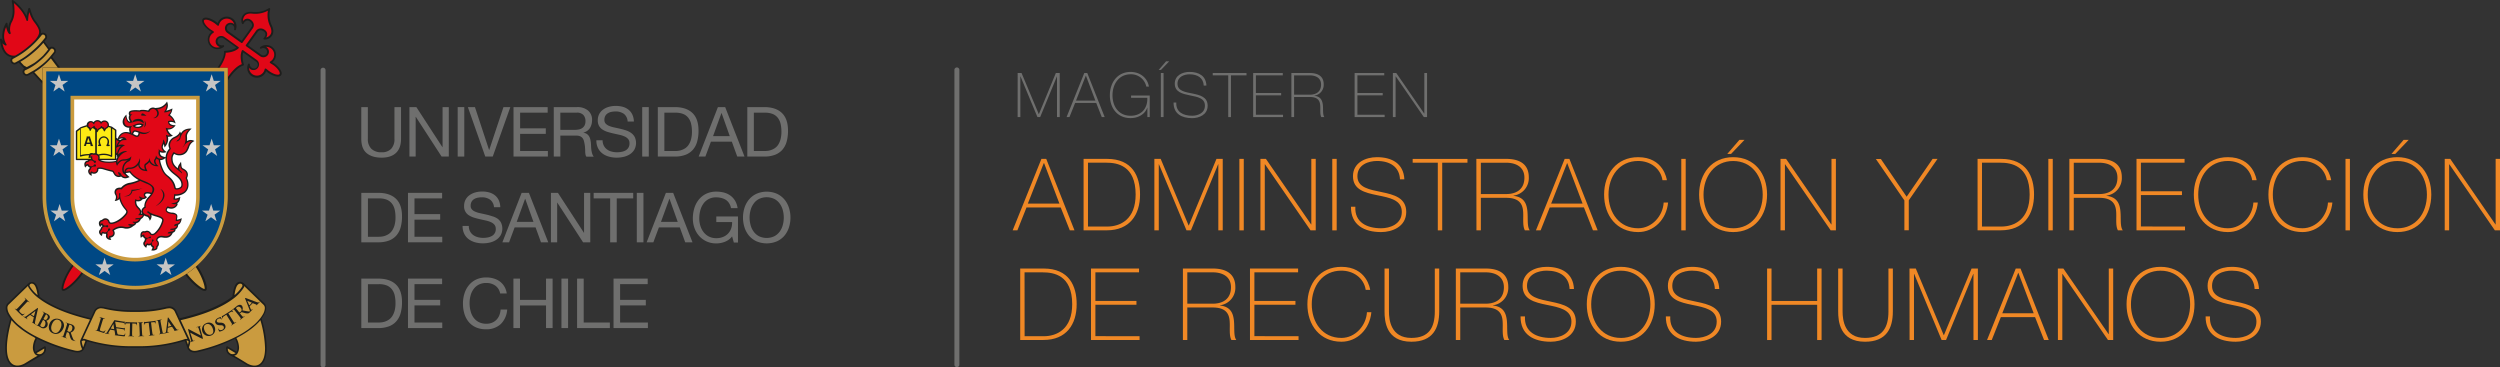 <?xml version="1.0" encoding="UTF-8"?> <svg xmlns="http://www.w3.org/2000/svg" id="Capa_1" data-name="Capa 1" viewBox="0 0 1326.94 195"><rect x="0" y="0" width="1326.94" height="195" fill="#333333" stroke="none"/><defs><style>.cls-1{fill:#6f6f6e;}.cls-2{fill:#f08825;}.cls-3{fill:#1d1e1c;}.cls-4{fill:#e10717;}.cls-5,.cls-6{fill:#ca9b3f;}.cls-6{fill-rule:evenodd;}.cls-7{fill:#004884;}.cls-8{fill:#c6c5c4;}.cls-9{fill:#fff;}.cls-10{fill:#fdea14;}</style></defs><path class="cls-1" d="M540.15,38.76h2.06l9.14,21.79h.07l9-21.79h2.06V62.15h-1.45V40.53H561l-8.91,21.62h-1.44l-9-21.62h-.07V62.15h-1.44Z"></path><path class="cls-1" d="M577.1,38.76l9.24,23.39H584.8l-2.95-7.5h-11.2l-3,7.5h-1.54l9.4-23.39Zm4.29,14.65-5-13.24h-.07l-5.2,13.24Z"></path><path class="cls-1" d="M610.25,50.69V62.15H609v-5h-.07c-1.14,3.41-4.72,5.54-8.84,5.54-7.08,0-11-5.41-11-12.12s4-12.39,11-12.39c4.81,0,8.91,2.92,9.73,7.8h-1.38a8.24,8.24,0,0,0-8.32-6.55c-6.32,0-9.63,5.31-9.63,11.14s3.21,10.87,9.63,10.87c5.57,0,9.08-3.8,8.85-9.53h-8.62V50.69Z"></path><path class="cls-1" d="M618.93,32.54h1.67l-4.39,4.58H615Zm-2.78,6.22h1.44V62.15h-1.44Z"></path><path class="cls-1" d="M638.91,45.44c-.16-4-3.17-6-7.5-6-2.65,0-6.42,1.11-6.42,5s4,4.39,8,5.21,8,1.83,8,6.48c0,4.85-4.66,6.59-8.23,6.59-5.47,0-9.92-2.26-9.86-8.29h1.44c-.29,5.11,3.8,7,8.42,7,2.82,0,6.78-1.27,6.78-5.34s-4-4.65-8-5.47-8-1.77-8-6.22,4.16-6.23,7.86-6.23c4.88,0,8.72,2.1,8.94,7.24Z"></path><path class="cls-1" d="M643.69,40V38.76h17.92V40h-8.25V62.15h-1.44V40Z"></path><path class="cls-1" d="M681,60.91v1.24H665.15V38.76h15.72V40H666.59v9.37H680v1.24H666.59V60.91Z"></path><path class="cls-1" d="M685.43,38.76h9.76c4.09,0,7.4,1.51,7.4,6a5.76,5.76,0,0,1-5,6v.07c3.47.39,4.33,2.59,4.56,5s-.17,5,.78,6.29h-1.6c-.89-1.6-.36-4.29-.63-6.55s-1.4-4.09-5.5-4.09h-8.32V62.15h-1.44Zm9.76,11.5c3.41,0,6-1.6,6-5.37,0-3.54-2.82-4.88-6-4.88h-8.32V50.26Z"></path><path class="cls-1" d="M734.93,60.91v1.24H719V38.76h15.72V40H720.48v9.37h13.43v1.24H720.48V60.91Z"></path><path class="cls-1" d="M739.31,38.76h1.8l14.78,21.46H756V38.76h1.45V62.15h-1.71L740.82,40.53h-.07V62.15h-1.45Z"></path><path class="cls-2" d="M555.32,84.33l15,37.94h-2.49L563,110.1H544.85L540,122.27h-2.5l15.26-37.94Zm7,23.75-8.13-21.47H554l-8.45,21.47Z"></path><path class="cls-2" d="M575.14,84.33h12.43c13.56,0,17.54,9.3,17.54,18.92,0,10.73-5.47,19-17.64,19H575.14Zm2.34,35.92h10.2c7.07,0,15.09-3.88,15.09-17,0-15.52-9.93-16.9-15.57-16.9h-9.72Z"></path><path class="cls-2" d="M612.71,84.33h3.35l14.82,35.34H631l14.67-35.34H649v37.94h-2.34V87.2h-.11l-14.45,35.07h-2.34L615.15,87.2h-.1v35.07h-2.34Z"></path><path class="cls-2" d="M657.83,84.33h2.33v37.94h-2.33Z"></path><path class="cls-2" d="M669,84.33h2.92l24,34.81h.1V84.33h2.34v37.94h-2.76L671.43,87.2h-.11v35.07H669Z"></path><path class="cls-2" d="M707.14,84.33h2.34v37.94h-2.34Z"></path><path class="cls-2" d="M743.07,95.17c-.27-6.48-5.16-9.73-12.17-9.73-4.31,0-10.42,1.81-10.42,8.08,0,6.11,6.48,7.12,12.92,8.45s13,3,13,10.52c0,7.87-7.54,10.69-13.34,10.69-8.87,0-16.1-3.67-16-13.45h2.33c-.47,8.29,6.17,11.43,13.66,11.43,4.57,0,11-2.08,11-8.67,0-6.43-6.48-7.54-13-8.87s-12.92-2.87-12.92-10.1,6.75-10.1,12.76-10.1c7.92,0,14.13,3.4,14.51,11.75Z"></path><path class="cls-2" d="M749.81,86.35v-2h29.08v2h-13.4v35.92h-2.34V86.35Z"></path><path class="cls-2" d="M783.61,84.33h15.84c6.64,0,12,2.44,12,9.78a9.35,9.35,0,0,1-8.13,9.72v.11c5.63.64,7,4.2,7.39,8.13s-.27,8.18,1.27,10.2h-2.6c-1.44-2.6-.59-7-1-10.63s-2.29-6.64-8.93-6.64H786v17.27h-2.34ZM799.45,103c5.53,0,9.67-2.6,9.67-8.71,0-5.74-4.57-7.92-9.67-7.92H786V103Z"></path><path class="cls-2" d="M833,84.33l15,37.94h-2.49l-4.79-12.17H822.57l-4.84,12.17h-2.5l15.26-37.94Zm7,23.75-8.13-21.47h-.11l-8.45,21.47Z"></path><path class="cls-2" d="M882.41,95.65c-1-6.38-6.59-10.21-12.92-10.21-9.94,0-15.73,8.13-15.73,17.86s5.79,17.86,15.73,17.86c7.39,0,13.13-6.59,13.55-13.66h2.34c-.85,9-7.54,15.68-15.89,15.68-11.37,0-18.07-8.77-18.07-19.88s6.7-19.88,18.07-19.88c13.45,0,15.2,11.7,15.25,12.23Z"></path><path class="cls-2" d="M892.39,84.33h2.34v37.94h-2.34Z"></path><path class="cls-2" d="M919.92,123.18c-11.37,0-18.07-8.77-18.07-19.88s6.7-19.88,18.07-19.88,18,8.77,18,19.88S931.24,123.18,919.92,123.18Zm0-2c9.89,0,15.68-8.13,15.68-17.86s-5.79-17.86-15.68-17.86-15.73,8.13-15.73,17.86S910,121.16,919.92,121.16Zm3.3-46.93h2.71l-7.12,7.44h-2Z"></path><path class="cls-2" d="M945.06,84.33H948l24,34.81h.11V84.33h2.34v37.94h-2.77L947.5,87.2h-.1v35.07h-2.34Z"></path><path class="cls-2" d="M1025.78,84.33h2.61l-15.26,22v15.89h-2.33V106.38l-15.15-22h2.66L1012,104.42Z"></path><path class="cls-2" d="M1049.64,84.33h12.44c13.55,0,17.54,9.3,17.54,18.92,0,10.73-5.48,19-17.65,19h-12.33Zm2.34,35.92h10.2c7.07,0,15.1-3.88,15.1-17,0-15.52-9.94-16.9-15.57-16.9H1052Z"></path><path class="cls-2" d="M1087.21,84.33h2.34v37.94h-2.34Z"></path><path class="cls-2" d="M1098.37,84.33h15.84c6.64,0,12,2.44,12,9.78a9.35,9.35,0,0,1-8.13,9.72v.11c5.63.64,7,4.2,7.39,8.13s-.27,8.18,1.27,10.2h-2.6c-1.44-2.6-.58-7-1-10.63s-2.29-6.64-8.93-6.64h-13.5v17.27h-2.34ZM1114.21,103c5.53,0,9.67-2.6,9.67-8.71,0-5.74-4.57-7.92-9.67-7.92h-13.5V103Z"></path><path class="cls-2" d="M1159.75,120.25v2H1134V84.33h25.51v2h-23.17v15.2h21.79v2h-21.79v16.68Z"></path><path class="cls-2" d="M1195.41,95.65c-1-6.38-6.59-10.21-12.91-10.21-9.94,0-15.73,8.13-15.73,17.86s5.79,17.86,15.73,17.86c7.39,0,13.13-6.59,13.55-13.66h2.34c-.85,9-7.55,15.68-15.89,15.68-11.37,0-18.07-8.77-18.07-19.88s6.7-19.88,18.07-19.88c13.44,0,15.2,11.7,15.25,12.23Z"></path><path class="cls-2" d="M1235,95.65c-1-6.38-6.59-10.21-12.91-10.21-9.94,0-15.73,8.13-15.73,17.86s5.79,17.86,15.73,17.86c7.38,0,13.12-6.59,13.55-13.66h2.34c-.85,9-7.55,15.68-15.89,15.68-11.38,0-18.07-8.77-18.07-19.88s6.69-19.88,18.07-19.88c13.44,0,15.2,11.7,15.25,12.23Z"></path><path class="cls-2" d="M1244.94,84.33h2.34v37.94h-2.34Z"></path><path class="cls-2" d="M1272.47,123.18c-11.38,0-18.07-8.77-18.07-19.88s6.69-19.88,18.07-19.88,18,8.77,18,19.88S1283.79,123.18,1272.47,123.18Zm0-2c9.88,0,15.68-8.13,15.68-17.86s-5.8-17.86-15.68-17.86-15.73,8.13-15.73,17.86S1262.53,121.16,1272.47,121.16Zm3.29-46.93h2.71l-7.12,7.44h-2Z"></path><path class="cls-2" d="M1297.6,84.33h2.93l24,34.81h.1V84.33h2.34v37.94h-2.76L1300.05,87.2h-.11v35.07h-2.34Z"></path><path class="cls-2" d="M541.5,142.53h12.44c13.55,0,17.53,9.31,17.53,18.92,0,10.74-5.47,19-17.64,19H541.5Zm2.34,35.93H554c7.07,0,15.1-3.88,15.1-17,0-15.51-9.94-16.9-15.58-16.9h-9.72Z"></path><path class="cls-2" d="M604.85,178.46v2H579.07V142.53h25.51v2H581.41v15.2H603.2v2H581.41v16.69Z"></path><path class="cls-2" d="M627.86,142.53h15.83c6.65,0,12,2.45,12,9.78a9.35,9.35,0,0,1-8.13,9.73v.11c5.64.63,7,4.19,7.39,8.13s-.27,8.18,1.28,10.2h-2.61c-1.43-2.6-.58-7-1-10.63s-2.28-6.64-8.93-6.64h-13.5v17.27h-2.33Zm15.83,18.66c5.53,0,9.68-2.61,9.68-8.72,0-5.74-4.58-7.92-9.68-7.92h-13.5v16.64Z"></path><path class="cls-2" d="M689.24,178.46v2H663.46V142.53H689v2H665.8v15.2h21.79v2H665.8v16.69Z"></path><path class="cls-2" d="M724.89,153.85c-1-6.37-6.59-10.2-12.91-10.2-9.94,0-15.73,8.13-15.73,17.86S702,179.36,712,179.36c7.39,0,13.13-6.59,13.55-13.65h2.34c-.85,9-7.55,15.67-15.89,15.67-11.37,0-18.07-8.76-18.07-19.87s6.7-19.88,18.07-19.88c13.45,0,15.2,11.69,15.25,12.22Z"></path><path class="cls-2" d="M737.22,142.53v22.75c0,4.57,1,14.08,11.91,14.08,9.3,0,12.43-5.47,12.43-14.08V142.53h2.34v22.75c0,9-3.4,16.1-14.77,16.1-13.5,0-14.25-11-14.25-16.1V142.53Z"></path><path class="cls-2" d="M772.72,142.53h15.84c6.64,0,12,2.45,12,9.78a9.35,9.35,0,0,1-8.13,9.73v.11c5.63.63,7,4.19,7.39,8.13s-.27,8.18,1.27,10.2h-2.6c-1.44-2.6-.59-7-1-10.63s-2.29-6.64-8.93-6.64h-13.5v17.27h-2.34Zm15.84,18.66c5.53,0,9.67-2.61,9.67-8.72,0-5.74-4.57-7.92-9.67-7.92h-13.5v16.64Z"></path><path class="cls-2" d="M833.09,153.38c-.26-6.49-5.15-9.73-12.17-9.73-4.3,0-10.42,1.81-10.42,8.08,0,6.11,6.49,7.12,12.92,8.45s13,3,13,10.52c0,7.87-7.55,10.68-13.34,10.68-8.88,0-16.11-3.66-16-13.44h2.34c-.48,8.29,6.16,11.42,13.66,11.42,4.57,0,11-2.07,11-8.66,0-6.43-6.49-7.54-13-8.87s-12.91-2.87-12.91-10.1,6.75-10.1,12.75-10.1c7.92,0,14.14,3.4,14.51,11.75Z"></path><path class="cls-2" d="M860.3,181.38c-11.37,0-18.07-8.76-18.07-19.87s6.7-19.88,18.07-19.88,18,8.77,18,19.88S871.62,181.38,860.3,181.38Zm0-2c9.88,0,15.68-8.13,15.68-17.85s-5.8-17.86-15.68-17.86-15.73,8.13-15.73,17.86S850.36,179.36,860.3,179.36Z"></path><path class="cls-2" d="M910.2,153.38c-.27-6.49-5.15-9.73-12.17-9.73-4.3,0-10.42,1.81-10.42,8.08,0,6.11,6.49,7.12,12.92,8.45s13,3,13,10.52c0,7.87-7.55,10.68-13.34,10.68-8.88,0-16.11-3.66-16-13.44h2.34c-.48,8.29,6.16,11.42,13.66,11.42,4.57,0,11-2.07,11-8.66,0-6.43-6.49-7.54-13-8.87s-12.91-2.87-12.91-10.1,6.74-10.1,12.75-10.1c7.92,0,14.14,3.4,14.51,11.75Z"></path><path class="cls-2" d="M940.28,161.77v18.71h-2.34V142.53h2.34v17.22h24.23V142.53h2.34v37.95h-2.34V161.77Z"></path><path class="cls-2" d="M978,142.53v22.75c0,4.57,1,14.08,11.9,14.08,9.3,0,12.44-5.47,12.44-14.08V142.53h2.34v22.75c0,9-3.4,16.1-14.78,16.1-13.5,0-14.24-11-14.24-16.1V142.53Z"></path><path class="cls-2" d="M1013.51,142.53h3.35l14.82,35.35h.11l14.67-35.35h3.35v37.95h-2.34V145.4h-.11l-14.45,35.08h-2.34L1016,145.4h-.1v35.08h-2.34Z"></path><path class="cls-2" d="M1072.44,142.53l15,37.95h-2.5l-4.78-12.17H1062l-4.83,12.17h-2.5l15.25-37.95Zm7,23.76-8.13-21.47h-.1l-8.45,21.47Z"></path><path class="cls-2" d="M1092.26,142.53h2.93l24,34.82h.1V142.53h2.34v37.95h-2.76l-24.13-35.08h-.11v35.08h-2.34Z"></path><path class="cls-2" d="M1146.79,181.38c-11.38,0-18.07-8.76-18.07-19.87s6.69-19.88,18.07-19.88,18,8.77,18,19.88S1158.11,181.38,1146.79,181.38Zm0-2c9.88,0,15.68-8.13,15.68-17.85s-5.8-17.86-15.68-17.86-15.73,8.13-15.73,17.86S1136.85,179.36,1146.79,179.36Z"></path><path class="cls-2" d="M1196.69,153.38c-.27-6.49-5.16-9.73-12.17-9.73-4.31,0-10.42,1.81-10.42,8.08,0,6.11,6.49,7.12,12.92,8.45s13,3,13,10.52c0,7.87-7.54,10.68-13.33,10.68-8.88,0-16.11-3.66-16-13.44H1173c-.48,8.29,6.16,11.42,13.66,11.42,4.57,0,11-2.07,11-8.66,0-6.43-6.49-7.54-13-8.87s-12.92-2.87-12.92-10.1,6.75-10.1,12.76-10.1c7.92,0,14.14,3.4,14.51,11.75Z"></path><path class="cls-1" d="M171.47,195a1.26,1.26,0,0,1-1.31-1.21V37.14a1.32,1.32,0,0,1,2.63,0V193.79A1.27,1.27,0,0,1,171.47,195Z"></path><path class="cls-1" d="M507.9,194.84a1.27,1.27,0,0,1-1.32-1.21V37a1.32,1.32,0,0,1,2.63,0V193.63A1.26,1.26,0,0,1,507.9,194.84Z"></path><path class="cls-3" d="M145.53,33.66l-1-.61a5.32,5.32,0,0,0,1-1,5.14,5.14,0,0,0,.9-3.85,5.15,5.15,0,0,0-8.3-3.18h0l0,0a.46.46,0,0,0-.18.38.52.52,0,0,0,.09.29.49.49,0,0,0,.67.11,2,2,0,0,1,2.71,2.8,2,2,0,0,1-2.78.43l-7-5,5.15-7.17c.12-.16,1.24-1.57,3.24-.15a1.92,1.92,0,0,1,.86,1.32,3,3,0,0,1-.94,2.14.45.45,0,0,0-.1.49.48.48,0,0,0,.38.32,4.48,4.48,0,0,0,4.1-2c1.71-2.29-.07-5.5-.14-5.64a13.13,13.13,0,0,1-.78-8.45.52.52,0,0,0-.2-.53.5.5,0,0,0-.54,0,13.19,13.19,0,0,1-8.29,2c-.26,0-3.77-.63-5.36,1.67a4.49,4.49,0,0,0-.58,4.54.5.5,0,0,0,.43.26.52.52,0,0,0,.43-.25A2.9,2.9,0,0,1,131,10.94a1.84,1.84,0,0,1,1.51.39,2.73,2.73,0,0,1,1.26,1.73,1.06,1.06,0,0,1,0,.25,2,2,0,0,1-.36,1.12l-5.15,7.19-7-5a2.14,2.14,0,0,1-.84-1.66A1.93,1.93,0,0,1,122.06,13a2,2,0,0,1,2.22,2.46.48.48,0,0,0,.32.6.5.5,0,0,0,.61-.3s0,0,0-.06h0a5,5,0,0,0,.32-1.73,5.16,5.16,0,0,0-9.35-3,5,5,0,0,0-.64,1.28l-.89-.72c-2.6-1.87-6-3-7.08-1.46a1.69,1.69,0,0,0-.3,1c0,1.59,1.83,3.74,4,5.26l1,.61a4.89,4.89,0,0,0-1,1,5.19,5.19,0,0,0-1,3,5.15,5.15,0,0,0,8.53,3.89.49.49,0,0,0-.5-.83,2.28,2.28,0,0,1-2-.45,2,2,0,0,1-.47-2.78,2,2,0,0,1,1.28-.8,2.05,2.05,0,0,1,1.48.34l1.23.88,5.66,4.06c-2.33,1.72-6,1.71-6.08,1.71a.48.48,0,0,0-.36.15.48.48,0,0,0-.14.36c.18,2.8-2.2,6.6-3.52,8.49H32l-4.27-5.72L29,28.59l.37-.48a2.18,2.18,0,0,0-2-3.3,1.7,1.7,0,0,0-1.28.62l0,0-.76-1.05-1-1.35L23.62,22l1.05-1.31A1.62,1.62,0,0,0,25,19.61a2.35,2.35,0,0,0,0-.26,2.31,2.31,0,0,0-.83-1.52,2.2,2.2,0,0,0-1.6-.46,1.73,1.73,0,0,0-.9.37c.33-1.93-.6-3.79-2.9-6.78C17.64,9.46,17,7.84,16,4.54a.5.5,0,0,0-.48-.35.49.49,0,0,0-.47.36,33,33,0,0,0-.93,3.93A24.27,24.27,0,0,0,7,.09a.5.5,0,0,0-.56,0,.48.48,0,0,0-.21.41.34.34,0,0,0,0,.1,27.21,27.21,0,0,1,.48,4.85,11.34,11.34,0,0,1-1.08,5.34,9.65,9.65,0,0,0-1.27,4A18.2,18.2,0,0,1,4,12.64.5.5,0,0,0,3,12.48,13.87,13.87,0,0,0,1.2,19a9.84,9.84,0,0,0,.38,2.72,10.33,10.33,0,0,1-.65-1,.49.49,0,0,0-.58-.22.49.49,0,0,0-.35.51c.38,4.12,1.66,7,3.78,8.42a5.92,5.92,0,0,0,2.55,1,1.76,1.76,0,0,0-.71.93,2.25,2.25,0,0,0,.15,1.67,2.35,2.35,0,0,0,1.35,1.09,1.76,1.76,0,0,0,1.34-.07l1.48-.8.94,1L12,35.48l.89.94,0,0a2,2,0,0,0-.65,2.7,2.25,2.25,0,0,0,1.31,1.06,1.79,1.79,0,0,0,1.37-.08l.59-.3,1.83-1,5.24,5.71v60A48.91,48.91,0,0,0,37,139.25c.44.43.89.85,1.34,1.27l-.48.68c-4,5.59-6.1,12.07-4.79,13a1.11,1.11,0,0,0,.88.16c1.93-.32,6.36-4,9.89-8.89l.24-.36a49.16,49.16,0,0,0,54.23.76c4.23,5.44,9.43,9.49,11,8.38s-.87-7.74-4.55-13.3c.62-.55,1.21-1.12,1.8-1.7a48.88,48.88,0,0,0,14.41-34.75V42.67l.35-.49s.28-.42.28-.42l0-.06c1-1.4,4.3-6,7.49-6.89a.5.5,0,0,0,.3-.25.46.46,0,0,0,.06-.22.51.51,0,0,0,0-.17,13.69,13.69,0,0,1-.69-4.07,7.32,7.32,0,0,1,.36-2.22L136,32.81a2,2,0,0,1,.82,1.61,2,2,0,0,1-.37,1.15,2,2,0,0,1-2.78.43,2.26,2.26,0,0,1-1.08-1.75.47.47,0,0,0-.38-.5.49.49,0,0,0-.56.29,5.15,5.15,0,0,0,8.95,5,4.77,4.77,0,0,0,.65-1.27l.89.72c2.14,1.53,4.44,2.38,5.86,2.14a1.77,1.77,0,0,0,1.21-.69,1.6,1.6,0,0,0,.31-1C149.48,37.33,147.65,35.18,145.53,33.66Z"></path><path class="cls-4" d="M4.32,28.65c-1.5-1-2.5-3-3-5.68a3.78,3.78,0,0,0,1.59,1.17A.47.47,0,0,0,3.42,24a.46.46,0,0,0,.08-.28.43.43,0,0,0-.1-.29,7.44,7.44,0,0,1-1.22-4.33,12.35,12.35,0,0,1,1.07-4.74c.29,1.31.82,3,1.64,3.66a.48.48,0,0,0,.6,0,.5.5,0,0,0,.18-.39.43.43,0,0,0,0-.19,5.06,5.06,0,0,1-.33-2,8.44,8.44,0,0,1,1.18-4.16A12.28,12.28,0,0,0,7.69,5.41a27.48,27.48,0,0,0-.28-3.75C9.12,3.1,12.64,6.43,14,10.79a.47.47,0,0,0,.58.31.48.48,0,0,0,.37-.47v-.1a1.57,1.57,0,0,1,0-.3,16.86,16.86,0,0,1,.63-3.8A16.1,16.1,0,0,0,18,11.55C19.91,14,20.77,15.61,20.77,17c0,1.25-.67,2.38-1.85,3.93A41,41,0,0,1,14.63,25a40.84,40.84,0,0,1-6.48,4.47A5.26,5.26,0,0,1,4.32,28.65Z"></path><path class="cls-5" d="M9.78,32.27l-.54.29L8,33.22a.82.82,0,0,1-.6,0,1.39,1.39,0,0,1-.78-.61,1.33,1.33,0,0,1-.07-.92.68.68,0,0,1,.32-.42l1.61-.87a42,42,0,0,0,6.74-4.62,43.68,43.68,0,0,0,4.42-4.17c.88-1,1.7-1.95,2.55-3a.71.71,0,0,1,.48-.25,1.3,1.3,0,0,1,.89.26h0a1.32,1.32,0,0,1,.45.87.77.77,0,0,1-.12.58L23,21.15c-.22.26-.38.47-.38.47l-.08.08c-.41.49-.83,1-1.26,1.45l-.08.09-.59.63a1.85,1.85,0,0,0-.14.14l-.59.59-.07.07c-.94.93-2,1.84-3.15,2.82-.57.48-1.13.93-1.66,1.34l-.11.08-.48.36L14,29.6l-.32.24c-.18.11-.35.24-.52.36s-.29.19-.43.29l-.36.23C11.53,31.26,10.69,31.76,9.78,32.27Z"></path><path class="cls-5" d="M12.72,34.81,11.59,33.6l-.76-.8a43.52,43.52,0,0,0,6.46-4.52A44.72,44.72,0,0,0,23,22.75l.65.89,1,1.34.93,1.28-.37.47-.2.25-.22.29-.27.31-.17.21-.43.51h0l-.26.3,0,0c-.09.09-.17.19-.26.29l0,0-.26.28,0,.05-.26.27-.08.06-.26.27a.81.81,0,0,0-.1.09l-.26.25a.49.49,0,0,0-.13.12l-.27.23a1.22,1.22,0,0,1-.17.15l-.25.22-.26.23-.18.16-.5.42-.5.41-.31.25-.17.12-.31.25-.13.1c-.12.09-.23.17-.33.26l-.1.06c-.1.08-.22.16-.32.25l-.08,0-.33.24-.06,0c-.1.07-.22.14-.32.22l-.06,0-.31.22-.05,0-.32.2-.05,0-.32.19,0,0-.33.18,0,0-.33.18,0,0-.35.19h0l-.66.35-.49.25,0,0Z"></path><path class="cls-5" d="M16.66,38.08,15.05,39l-.59.3a.87.87,0,0,1-.62,0,1.38,1.38,0,0,1-.73-.57c-.24-.46-.19-1.18.22-1.39l.53-.27.07,0a30.8,30.8,0,0,0,6.88-4.46,31.54,31.54,0,0,0,5.7-6h0l.13-.17.08-.1h0l.19-.26a.76.76,0,0,1,.57-.24,1,1,0,0,1,.79.25,1.44,1.44,0,0,1,.51,1,.79.79,0,0,1-.17.49l-.36.47-1.19,1.46-.74.91a29.13,29.13,0,0,1-2.77,2.8l-1.28,1.1-.05,0c-.43.36-.86.71-1.28,1a29.39,29.39,0,0,1-3.28,2.23Z"></path><path class="cls-5" d="M22.57,43.08c-1.33-1.43-3.54-3.86-4.34-4.73A33.54,33.54,0,0,0,22.88,35,33,33,0,0,0,27,31c.75,1,2.6,3.47,3.69,4.93H22.57Z"></path><path class="cls-4" d="M43,144.91c-4,5.52-8.44,8.61-9.35,8.49a.76.76,0,0,1,0-.31c0-1.43,1.37-6.22,5-11.32l.4-.58a48.55,48.55,0,0,0,4.22,3.36Z"></path><path class="cls-5" d="M108.64,153a.81.81,0,0,1-.06.36c-.87.15-5.23-2.78-9.37-8.1a51.55,51.55,0,0,0,4.68-3.6C107.32,146.86,108.64,151.55,108.64,153Z"></path><path class="cls-4" d="M148.38,39.32a.82.82,0,0,1-.57.29c-1,.16-2.93-.39-5.14-2l-1.39-1.12a.51.51,0,0,0-.49-.09.52.52,0,0,0-.33.36,3.84,3.84,0,0,1-.69,1.62A4.17,4.17,0,0,1,132.2,36v0a3.48,3.48,0,0,0,.9.86A3,3,0,0,0,136.53,32l-7.44-5.33a.5.5,0,0,0-.41-.07.48.48,0,0,0-.32.27,8,8,0,0,0-.62,3.24,14.24,14.24,0,0,0,.6,3.93c-3.14,1.15-6.12,5-7.42,6.89V36h-4.4c1.35-2,3.23-5.28,3.3-8,1.27-.05,4.68-.37,6.77-2.33a.48.48,0,0,0,.16-.35s0,0,0,0a.45.45,0,0,0-.2-.36l-6.2-4.46-1.24-.87a3,3,0,0,0-4.12.68,2.85,2.85,0,0,0-.54,1.68,3.09,3.09,0,0,0,1.2,2.43,3.57,3.57,0,0,0,1,.57,4.15,4.15,0,0,1-4.7-6.37,4,4,0,0,1,1.33-1.19.5.5,0,0,0,.23-.43.53.53,0,0,0-.24-.43l-1.52-.95c-2.83-2-3.89-4.2-3.42-4.87s2.89-.34,5.71,1.68l1.39,1.12a.54.54,0,0,0,.49.1.49.49,0,0,0,.32-.36,4.23,4.23,0,0,1,.71-1.64,4.17,4.17,0,0,1,5.82-1,4,4,0,0,1,1.55,2.22l-.26-.25a3,3,0,0,0-4.13.69,3,3,0,0,0,.66,4.1l7.45,5.35a.49.49,0,0,0,.37.09.51.51,0,0,0,.31-.2L134.2,15a2.94,2.94,0,0,0,.52-2.1,3.68,3.68,0,0,0-1.65-2.37,2.87,2.87,0,0,0-2.3-.56A3.2,3.2,0,0,0,129,11.14a3,3,0,0,1,0-.31,4,4,0,0,1,.78-2.29c1.25-1.82,4.36-1.26,4.4-1.26h0a14.16,14.16,0,0,0,8-1.59A13.51,13.51,0,0,0,142,7.92a13.83,13.83,0,0,0,1.27,5.87,6.49,6.49,0,0,1,.77,2.81,2.91,2.91,0,0,1-.54,1.77,3.87,3.87,0,0,1-2.22,1.54,3.36,3.36,0,0,0,.54-1.73,2.44,2.44,0,0,0,0-.27,2.82,2.82,0,0,0-1.26-2,3.63,3.63,0,0,0-2.73-.78,3.14,3.14,0,0,0-1.89,1.16l-5.42,7.56a.46.46,0,0,0-.08.36.45.45,0,0,0,.2.32l7.4,5.31a3,3,0,0,0,4.16-.67,2.92,2.92,0,0,0,.55-1.71,3,3,0,0,0-1.23-2.41c-.11-.07-.23-.11-.34-.17a4.16,4.16,0,0,1,3.58,6.58,4.11,4.11,0,0,1-1.33,1.19.51.51,0,0,0,0,.86l1.52.94C147.78,36.49,148.86,38.65,148.38,39.32Z"></path><path class="cls-3" d="M122,188.57l0,0,.08,0a13.72,13.72,0,0,0,1.74.91c1.88,1.06,4.72,2.79,6.76,4.07.18.11,4.54,2.89,7.93.17,6.11-4.88,1.24-21.79.34-24.68a16,16,0,0,0,1.2-1.79c2.27-3.91.85-5.79.14-6.41h0l-10.28-10a4.34,4.34,0,0,0-.43-.42,4.57,4.57,0,0,0-.48-.35,3.12,3.12,0,0,0-1.27-.51,2.56,2.56,0,0,0-2,.62c-1.58,1.29-2.16,5.15-2.36,7.16-4.66,3.64-13.06,8.11-28,11.58l-1.93-4.17a4.15,4.15,0,0,0-3.76-2.13l-1.08.13-.2.06A63,63,0,0,1,73,164.69H70.41A62.21,62.21,0,0,1,55,162.89l-.16,0-1.1-.13A4.14,4.14,0,0,0,50,164.84l-1.85,4c-14.45-3.43-22.61-7.8-27.18-11.37-.2-2-.78-5.87-2.36-7.16a2.57,2.57,0,0,0-2-.62,3.22,3.22,0,0,0-1.28.51,3.56,3.56,0,0,0-.42.32,3.91,3.91,0,0,0-.54.52L4.13,160.9c-.73.63-2.12,2.5.14,6.4a17.06,17.06,0,0,0,1.2,1.8c-.89,2.89-5.77,19.79.34,24.67,3.4,2.72,7.76-.06,7.94-.18,2-1.27,8.71-5.1,8.82-5.17a3.66,3.66,0,0,0,1.68-4.31.47.47,0,0,0-.27-.28.45.45,0,0,0-.39,0l-4.75,2.84c-1.31-2.63.41-6.11.83-6.87a90.66,90.66,0,0,0,19.89,7.11c4.6,1,5.41-2.38,5.41-2.41l1-2.61.26-.7.13,0a80.75,80.75,0,0,0,23.81,3.4h3.19a80.89,80.89,0,0,0,23.83-3.4L98,181l.34.57,1.1,3a2.49,2.49,0,0,0,.21.53c.46.9,1.79,2.55,5.2,1.84a91.89,91.89,0,0,0,19.89-7.12c.42.78,2.13,4.24.82,6.87l-4.76-2.84a.44.44,0,0,0-.65.25,3.65,3.65,0,0,0,1.69,4.31A.31.31,0,0,0,122,188.57Z"></path><path class="cls-5" d="M23.48,185c0,.06,0,.11,0,.2a3.33,3.33,0,0,1-.34,1.48,3.49,3.49,0,0,1-1.28,1.15,2.61,2.61,0,0,1-2.54-.36Z"></path><path class="cls-5" d="M17.45,184.47a5.81,5.81,0,0,0,.62,2.68c.09.18.19.35.29.52l.12.16.07.07a2.48,2.48,0,0,0,1.44.88h0l-1.32.77c-2.3,1.35-4.94,3-5.41,3.28,0,0-4,2.55-6.9.23-2-1.6-2.69-4.78-2.69-8.32,0-5.73,1.76-12.36,2.46-14.8,3,3.57,7.35,6.62,12.06,9.11l.6.49A11.24,11.24,0,0,0,17.45,184.47Z"></path><path class="cls-5" d="M39.74,186.07a90,90,0,0,1-21-7.7,52.1,52.1,0,0,1-6.25-3.82l-2.81-2.23a23.72,23.72,0,0,1-3.63-3.92,16.4,16.4,0,0,1-1-1.54,7,7,0,0,1-1.11-3.38,2.39,2.39,0,0,1,.79-1.92l9.66-9.36.49-.47a1.57,1.57,0,0,0,.11.54l.2.34.1.17a22.17,22.17,0,0,0,5.76,5.9c4.84,3.6,13,7.68,26.69,10.95l-5.09,11-.07.18a1,1,0,0,0-.06.26,9.72,9.72,0,0,0,.87,3.81c0,.07.11.3.18.45C43,185.91,41.89,186.52,39.74,186.07Z"></path><path class="cls-5" d="M45.12,181.53a3.73,3.73,0,0,0-.18.49l-.82,2.26,0,.05a18.31,18.31,0,0,1-.75-3,.79.79,0,0,1,0-.17,1.65,1.65,0,0,1,1.37-.4l.59.2Z"></path><path class="cls-5" d="M98.41,179.9l-.59.19-1,.34a79.82,79.82,0,0,1-23.46,3.33H70.12a80.07,80.07,0,0,1-23.44-3.32l-.2-.06-.84-.28-.61-.2a2,2,0,0,0-1.08,0,1.74,1.74,0,0,0,.1-.23c.69-1.47,2.87-6.18,4.57-9.82.13-.27.25-.54.37-.81l1.74-3.75a3.31,3.31,0,0,1,3-1.66l.89.1.12,0a63.51,63.51,0,0,0,15.69,1.83H73a63.14,63.14,0,0,0,15.66-1.83l.15,0,.88-.1a3.24,3.24,0,0,1,3,1.63s.81,1.72,1.86,4c.42.91.88,1.91,1.35,2.91l3.5,7.52a1.62,1.62,0,0,1,.1.23,2.49,2.49,0,0,0-.81,0Z"></path><path class="cls-5" d="M99.78,182.92,99,180.7a1.64,1.64,0,0,1,1.1.45h0l0,0s0,.06,0,.1A7.3,7.3,0,0,1,99.78,182.92Z"></path><path class="cls-5" d="M104.66,186.07c-3.72.78-4.34-1.63-4.37-1.74a.1.1,0,0,0,0-.05,10.46,10.46,0,0,0,.68-2.68c.47-.14.91-.3,1-.33s.62-.14,1.22-.32c.12,0,.2-.09.17-.15s-.07-.08-.17,0a1.94,1.94,0,0,1-.5.08c-.2,0-.38-.19-.59-.84l-1.14-3.49h0c.22.1,1.5.86,2.78,1.49s2.71,1.35,3.44,1.7a.68.68,0,0,0,.43.07c.07,0,.12-.13.07-.32L106.2,174c-.14-.49-.11-.66.12-.81a.86.86,0,0,1,.28-.1c.11,0,.15-.1.13-.14s-.11-.06-.24,0l-.9.29-1.18.32c-.13.05-.23.09-.21.16s0,.08.17,0a1.7,1.7,0,0,1,.51-.08c.24,0,.37.14.53.66l1.23,3.8h0c-.17-.07-1.76-.93-2.57-1.34-1.72-.87-3.51-1.83-3.66-1.92s-.37-.19-.48-.16-.12.17-.07.34l1.4,5.14c.22.75.25,1,0,1.12a1.39,1.39,0,0,1-.28.12,1.71,1.71,0,0,0,0-.4v0a.11.11,0,0,0,0-.05.24.24,0,0,0,0-.08s0,0,0,0,0,0,0,0,0,0,0,0l-.1-.2v0c-.06-.12-.43-.94-.43-.94l-4.56-9.78c14.23-3.3,22.63-7.47,27.58-11.15a22.26,22.26,0,0,0,5.75-5.9l.14-.21.17-.31a1.78,1.78,0,0,0,.11-.53l.48.47,9.66,9.36a2.39,2.39,0,0,1,.79,1.91,7.09,7.09,0,0,1-1.11,3.39,15.19,15.19,0,0,1-1,1.54,23.72,23.72,0,0,1-3.63,3.92l-2.83,2.25a52.41,52.41,0,0,1-6.24,3.81A89.81,89.81,0,0,1,104.66,186.07Z"></path><path class="cls-5" d="M125.85,187.91l.1-.11,0-.07a.64.64,0,0,0,.06-.1l0,0s0,0,0,0a4.31,4.31,0,0,0,.26-.47,5.72,5.72,0,0,0,.62-2.68,11.21,11.21,0,0,0-1.34-4.92.49.49,0,0,1-.06-.13l.66-.34c4.7-2.5,9.1-5.55,12.06-9.13a59.2,59.2,0,0,1,2.47,14.8c0,3.54-.67,6.72-2.69,8.33-2.89,2.31-6.86-.21-6.9-.23-.47-.3-3.12-1.94-5.42-3.29l-1.34-.78h0A2.59,2.59,0,0,0,125.85,187.91Z"></path><path class="cls-5" d="M121.25,186.66a3.46,3.46,0,0,1-.34-1.5,1.09,1.09,0,0,1,0-.19l4.15,2.47a2.62,2.62,0,0,1-2.54.36A3.66,3.66,0,0,1,121.25,186.66Z"></path><path class="cls-3" d="M109.47,171.56a3.51,3.51,0,0,0,2.51,6.56,3.45,3.45,0,0,0,1.91-4.71A3.15,3.15,0,0,0,109.47,171.56Z"></path><path class="cls-5" d="M112.12,177.54c-1.47.58-2.89-.42-3.57-2.14-.82-2.05,0-3,.86-3.32,1.26-.49,2.71.24,3.44,2.09C113.8,176.55,112.66,177.33,112.12,177.54Z"></path><path class="cls-3" d="M76.37,178.27a2.55,2.55,0,0,1-.48,0c-.28,0-.35-.19-.39-.46s-.11-1.21-.16-2.16l-.08-1.75c-.07-1.5-.08-1.79-.08-2.1s.07-.49.32-.55a1,1,0,0,1,.28-.05c.09,0,.14,0,.14-.12s-.08-.08-.19-.08c-.36,0-1,.07-1.2.08l-1.24,0c-.15,0-.22,0-.22.1s.07.11.17.1a1.23,1.23,0,0,1,.33,0c.2.06.3.17.34.51s0,.59.12,2.1l.07,1.75c.05,1,.09,1.75.07,2.16s-.07.44-.25.49a1.26,1.26,0,0,1-.32.05c-.1,0-.14.07-.14.11s.07.11.17.1l1.22-.09c.25,0,.88,0,1.49,0,.11,0,.18,0,.18-.11A.12.12,0,0,0,76.37,178.27Z"></path><path class="cls-3" d="M82.49,170.2l-.25.08a4.15,4.15,0,0,1-.63.12l-3.73.44a5.84,5.84,0,0,1-.92.06c-.24,0-.34-.07-.41-.06s-.08.06-.08.19-.08,1.06-.06,1.22,0,.16.1.15.08-.05.09-.13a1.13,1.13,0,0,1,.12-.36c.11-.23.32-.33.85-.41l1.36-.19.47,4c.12.91.21,1.69.22,2.11s0,.49-.22.56a.89.89,0,0,1-.31.07c-.12,0-.14.07-.14.11s.08.11.19.1c.38,0,1-.16,1.2-.18s.88-.07,1.49-.15c.11,0,.18,0,.16-.12s0-.1-.15-.09a3.93,3.93,0,0,1-.48,0c-.28,0-.35-.19-.41-.47s-.2-1.19-.31-2.11l-.47-4,1.16-.12c.84-.08,1.1.19,1.16.45l0,.1c0,.14,0,.19.13.18s.06-.06.06-.17-.09-1-.12-1.2S82.55,170.19,82.49,170.2Z"></path><path class="cls-3" d="M66.4,177c-.06,0-.08,0-.12.14-.1.4-.23.6-.48.68a2,2,0,0,1-.87,0l-2.17-.26a.83.83,0,0,1-.46-.52c0-.08,0-.16-.07-.24-.11-.6-.29-1.57-.49-2.58,0,0,3.5.51,3.65.56.34.06.45.24.47.43s0,.26,0,.37,0,.08.07.08.11-.12.12-.2a5.65,5.65,0,0,1,.12-.66c.1-.49.15-.65.15-.71a.18.18,0,0,0,0-.11c-.09,0-.13,0-.21.11a.61.61,0,0,1-.45.11c-.19,0-4-.55-4-.55-.23-1.19-.45-2.35-.56-2.94.73.12,4,.59,4.18.62.46.1.52.25.57.43a1,1,0,0,1,0,.37c0,.08,0,.13.06.13s.11-.1.12-.15a5.12,5.12,0,0,0,.12-.64,3.2,3.2,0,0,1,.15-.63s0-.1,0-.11a1.36,1.36,0,0,0-.17,0,3.11,3.11,0,0,1-.39,0c-.17,0-4.55-.75-4.91-.79h0c-.09,0-.18.09-.34.34L57,176.05c-.29.46-.49.73-.92.73l-.28,0a.09.09,0,0,0-.11.09c0,.07,0,.11.15.13l1.06.16c.29,0,.71.16,1,.21.1,0,.15,0,.16-.08s0-.1-.11-.13l-.14,0c-.28,0-.34-.16-.31-.34a2.12,2.12,0,0,1,.24-.57l.73-1.22c0-.06,0-.07.1-.06l2.13.38a.1.1,0,0,1,.09.09l.34,2.1a.15.15,0,0,1-.12.2c-.09,0-.12,0-.13.08s.08.1.25.13l1.65.22,1.19.15,1.76.21c.35,0,.43,0,.52-.2a6.28,6.28,0,0,0,.24-1.08C66.48,177.08,66.48,177,66.4,177Z"></path><path class="cls-5" d="M60.58,174.72l-1.77-.32s0,0,0-.08L60.12,172s0-.08.07-.08l0,.11.4,2.63S60.62,174.73,60.58,174.72Z"></path><path class="cls-3" d="M72.67,171.12l-.25,0a3.53,3.53,0,0,1-.63,0l-3.76-.1a6.89,6.89,0,0,1-.93-.07c-.23,0-.32-.13-.4-.13s-.08.06-.11.18-.22,1-.22,1.2,0,.17.07.17.09,0,.11-.13a1.28,1.28,0,0,1,.17-.33c.13-.22.36-.27.9-.27H69l-.1,4c0,.91-.05,1.69-.1,2.11s-.1.47-.29.52a1.42,1.42,0,0,1-.33,0c-.11,0-.14.05-.14.1s.06.11.16.11h1.22c.26,0,.89,0,1.5.07.1,0,.17,0,.18-.1a.13.13,0,0,0-.14-.11,2.36,2.36,0,0,1-.48,0c-.28-.05-.33-.24-.34-.53a21,21,0,0,1,0-2.13l.1-4,1.16.06c.84,0,1.06.34,1.08.6v.11c0,.15,0,.2.1.2s.08-.06.09-.17c0-.26.06-1,.06-1.2S72.74,171.12,72.67,171.12Z"></path><path class="cls-3" d="M55.86,175.27c-.07,0-.1,0-.15.11a1.23,1.23,0,0,1-.39.5c-.3.19-.64.1-1.12,0-.69-.21-1-.37-1.12-.56s.05-.85.43-2.06l.51-1.68c.45-1.43.53-1.7.64-2s.24-.45.5-.42a1.86,1.86,0,0,1,.34.07c.12,0,.18,0,.2-.05s0-.1-.17-.15l-1.28-.37c-.24-.07-.8-.27-1.21-.39-.13,0-.2,0-.22,0s0,.12.11.15a.79.79,0,0,1,.29.13c.26.17.3.3.23.63s-.17.57-.61,2l-.52,1.68c-.27.87-.5,1.61-.66,2s-.22.44-.41.42a1,1,0,0,1-.32-.06c-.12,0-.17,0-.18.06s0,.12.14.15l.62.18a4.68,4.68,0,0,1,.51.14c.36.1.72.23,1.17.38s.94.33,1.57.51c.47.15.52.12.65-.07a9,9,0,0,0,.47-1.06C55.91,175.39,55.93,175.28,55.86,175.27Z"></path><path class="cls-3" d="M94.64,175l-.35,0c-.18,0-.46-.06-1-.84l-3.76-5.38c-.14-.19-.21-.27-.35-.24s-.13.16-.16.45l-.86,6.64c-.06.54-.14.88-.53,1.05l-.26.07,0,0a.11.11,0,0,0-.14-.05,3.75,3.75,0,0,1-.47.05c-.28,0-.37-.13-.45-.39s-.26-1.19-.44-2.13l-.31-1.72c-.28-1.48-.33-1.76-.37-2.07s0-.5.24-.6a1.09,1.09,0,0,1,.28-.08c.08,0,.13,0,.11-.14s-.08-.08-.19-.05l-1.17.24-1.24.2c-.14,0-.2.06-.18.12s.06.11.16.1a.77.77,0,0,1,.34,0c.2,0,.32.13.4.46s.11.58.39,2.06l.32,1.73c.18.94.32,1.72.35,2.12s0,.45-.17.53a1.52,1.52,0,0,1-.32.1c-.11,0-.14.08-.13.12s.09.1.19.07c.37-.06,1-.22,1.19-.25s.88-.12,1.47-.24l.11,0c0,.06.07.08.17.06.47-.13,1-.28,1-.31l1-.2c.08,0,.13-.06.11-.15s0-.09-.15-.06l-.14,0c-.27.07-.38,0-.43-.18a2.46,2.46,0,0,1,0-.63l.17-1.41c0-.06,0-.07.06-.08l2.11-.53a.09.09,0,0,1,.11.05l1.18,1.76c.06.11,0,.21,0,.24s-.1.07-.08.13.11,0,.27,0c.77-.16,1.42-.32,1.73-.4s.39-.13.37-.2A.1.1,0,0,0,94.64,175Z"></path><path class="cls-5" d="M90.91,173l-1.74.42s-.06,0,0-.05l.26-2.66s0-.1,0-.11,0,.06,0,.09L90.94,173S91,173,90.91,173Z"></path><path class="cls-3" d="M127.66,168.73c.13.23.2.4.07.56a2,2,0,0,1-.25.23c-.09.08-.08.13-.06.17s.12,0,.2,0c.31-.24.78-.65.92-.76s.76-.56,1.2-.91c.1-.08.13-.14.1-.19a.1.1,0,0,0-.15,0,4.62,4.62,0,0,1-.4.27c-.26.14-.4,0-.58-.15a17.93,17.93,0,0,1-1.23-1.47l-.08-.1a.06.06,0,0,1,0-.1l.68-.52a.3.3,0,0,1,.18-.06c.19,0,.88.26,1.48.39a4.72,4.72,0,0,0,1.94.25,1.84,1.84,0,0,0,.86-.48l.19-.22c.23-.23.4-.44.48-.52l.05-.05c.22-.22.54-.51.76-.74.07-.06.09-.12,0-.17s-.08-.05-.17,0l-.1.1c-.2.21-.34.21-.45.09a1.69,1.69,0,0,1-.29-.48l-.5-1.22c0-.06,0-.06,0-.1l1.59-1.62a.09.09,0,0,1,.11,0l1.82.73a.15.15,0,0,1,.07.21c-.05.07-.05.11,0,.15s.13,0,.26-.15c.59-.57,1.08-1.07,1.32-1.32s.27-.31.22-.36-.1,0-.16,0-.16.14-.27.23-.42.22-1.26-.08c-1.41-.52-5.16-1.94-5.68-2.12-.21-.07-.31-.1-.4,0s-.05.2.06.47l2.26,5.75a1.26,1.26,0,0,1,.14.84,2.83,2.83,0,0,1-.82,0c-.8-.08-1.83-.3-3.13-.56a2.7,2.7,0,0,0-.17-2.39,1.55,1.55,0,0,0-1.31-.55,3.36,3.36,0,0,0-1.67.84c-.24.18-.91.74-1.17.94s-.66.49-1,.8c-.12.09-.16.15-.12.2s.11,0,.18,0,.25-.17.33-.21a.44.44,0,0,1,.62.13c.19.21.34.41,1.2,1.48l1,1.25A18.9,18.9,0,0,1,127.66,168.73Z"></path><path class="cls-5" d="M132.37,162.06s-.05,0-.07,0l-1-2.26s0-.07,0-.1.06,0,.1,0l2.26.95s0,0,0,.07Z"></path><path class="cls-5" d="M125.28,163.65a.1.1,0,0,1,0-.15,3.86,3.86,0,0,1,.43-.39,1.43,1.43,0,0,1,2.13.35,1.49,1.49,0,0,1,.34,1.43c-.06.19-.15.3-.44.54a2.83,2.83,0,0,1-.63.39c-.07,0-.11,0-.17-.08Z"></path><path class="cls-3" d="M117,171.25h-.45c-1,0-1.26-.24-1.44-.6-.27-.55.13-1.14.75-1.45a1.35,1.35,0,0,1,1.15-.11,1.05,1.05,0,0,1,.5.42c0,.1.09.13.14.1s.08-.14,0-.31a9.63,9.63,0,0,1-.44-1c0-.06-.09-.06-.18,0a5.34,5.34,0,0,0-1.29.48c-1.2.6-1.86,1.72-1.37,2.71.35.71,1,1.08,2.26,1.14l.64,0c1,.05,1.25.36,1.42.71A1.17,1.17,0,0,1,118,175a1.47,1.47,0,0,1-1.77-.1,1.54,1.54,0,0,1-.29-.38c0-.05-.07-.12-.15-.08s-.06.14,0,.26.27.65.49,1.09c.09.18.14.21.3.19a4.36,4.36,0,0,0,1.51-.49,2.81,2.81,0,0,0,1.28-1.06,1.9,1.9,0,0,0,.11-1.93C119.05,171.72,118.4,171.28,117,171.25Z"></path><path class="cls-3" d="M125.18,171a2.76,2.76,0,0,1-.44.24c-.26.11-.4,0-.56-.2s-.62-.91-1.05-1.6l-1.92-3.1,1.05-.62c.74-.45,1.11-.34,1.24-.16l.06.07c.08.12.12.14.18.1s0-.08,0-.17-.44-.78-.55-.93-.11-.16-.17-.13a1.85,1.85,0,0,1-.19.18,5.21,5.21,0,0,1-.55.38L119,167.15c-.27.17-.58.35-.84.48a3.57,3.57,0,0,1-.42.12s0,.1,0,.21a10.74,10.74,0,0,0,.4,1c0,.08.09.11.15.08s.05-.08,0-.16a1.12,1.12,0,0,1,0-.34c0-.25.17-.43.63-.72l1.21-.79,1.92,3.08c.43.7.81,1.31,1,1.65s.15.42,0,.56a1.54,1.54,0,0,1-.28.21c-.11.06-.11.12-.08.16s.11.05.22,0l1-.69c.24-.15.82-.46,1.35-.79.1-.06.14-.13.11-.19S125.27,171,125.18,171Z"></path><path class="cls-5" d="M126.39,151a1.67,1.67,0,0,1,1.31-.43l.36.09a1,1,0,0,1,.55,1.28l-.1.18-.14.23a19.44,19.44,0,0,1-3.91,4.32C124.72,154.54,125.3,151.85,126.39,151Z"></path><path class="cls-3" d="M26.28,169c.26-.5.44-1.54-1.16-2.38-.3-.15-.66-.3-1.09-.53-.17-.09-.7-.41-1.17-.66-.13-.06-.2-.08-.24,0s0,.1.11.16a1.61,1.61,0,0,1,.32.21c.27.22.25.4.11.72s-.28.57-1,2l-.85,1.62c-.44.86-.83,1.59-1.08,2s-.32.42-.52.37a1.3,1.3,0,0,1-.33-.13c-.1,0-.15,0-.18,0s0,.13.13.18.41.2.61.31l.51.25c.13.07.4.21.64.37l.61.36a2.35,2.35,0,0,0,3.4-.79,2.52,2.52,0,0,0-.56-2.85A2.31,2.31,0,0,0,26.28,169Z"></path><path class="cls-5" d="M23.78,172.88a1.19,1.19,0,0,1-1.69.62,1.54,1.54,0,0,1-.58-.44c-.22-.27-.16-.45.16-1.05l1.15-2.2s.05-.05.08,0l.38.2a1.45,1.45,0,0,1,.62.61A2.52,2.52,0,0,1,23.78,172.88Z"></path><path class="cls-5" d="M23.53,169.62a3.73,3.73,0,0,1-.41-.25s0-.05,0-.14L24.31,167c.06-.11.1-.13.17-.12l.3.13a1.47,1.47,0,0,1,.34,2,1.37,1.37,0,0,1-.87.79A.92.92,0,0,1,23.53,169.62Z"></path><path class="cls-3" d="M19.08,172.29a1.78,1.78,0,0,1-.31-.26c-.16-.16-.32-.44-.11-1.44.34-1.67,1.36-6.11,1.48-6.72,0-.26,0-.37,0-.42s-.2,0-.46.2L14,167.77c-.46.32-.81.51-1.23.32l-.27-.15c-.06-.05-.1-.06-.14,0s0,.12.11.18c.42.29.89.57,1,.63.27.16.6.43.86.6.1.06.16.08.22,0s0-.08-.1-.14l-.12-.09c-.25-.17-.25-.33-.15-.49a2.28,2.28,0,0,1,.47-.45l1.27-1c.06,0,.09,0,.12,0l1.85,1.22c.05,0,.07.06.05.11l-.55,2.29a.18.18,0,0,1-.21.15c-.1,0-.14,0-.18,0s.07.14.21.24c.65.45,1.26.85,1.56,1.05s.4.23.44.16S19.15,172.34,19.08,172.29Z"></path><path class="cls-5" d="M18,167.88l-1.53-1s0,0,0-.09l2.18-1.64s.07-.06.1,0,0,.06,0,.1L18,167.87S18,167.91,18,167.88Z"></path><path class="cls-3" d="M31.57,169.43a4,4,0,0,0-5.25,2.32c-.75,1.7-.65,4.18,1.86,5.19,2.2.9,4.36-.28,5.34-2.49A3.48,3.48,0,0,0,31.57,169.43Z"></path><path class="cls-5" d="M32.14,174.32c-1.22,2.79-2.78,2.54-3.39,2.29-1.67-.68-2-2.67-1.1-4.68,1.05-2.39,2.46-2.55,3.47-2.14C32.54,170.37,33.09,172.16,32.14,174.32Z"></path><path class="cls-3" d="M39.85,180.86a.86.86,0,0,1-.26-.1,1.93,1.93,0,0,1-.83-1c-.38-.8-.74-1.89-1.23-3.28a3,3,0,0,0,2-1.83,1.8,1.8,0,0,0-.22-1.57,3,3,0,0,0-1.6-1c-.29-.1-1-.3-1.34-.4s-.79-.29-1.29-.45c-.15,0-.21,0-.23,0s0,.1.13.14l.36.14c.28.18.31.36.22.71s-.18.6-.65,2.11l-.57,1.75c-.29.92-.54,1.7-.72,2.11s-.26.47-.45.46a2,2,0,0,1-.36-.07c-.11,0-.16,0-.18,0s0,.12.16.16l1.17.34c.13.05.83.3,1.37.47.13,0,.2,0,.22,0s0-.09-.08-.11-.31-.12-.45-.19-.26-.37-.19-.66c.08-.44.34-1.22.63-2.15l.05-.14c0-.06,0-.07.09,0l.82.28a.2.2,0,0,1,.15.12c.07.19.29,1,.5,1.68a5,5,0,0,0,.81,1.87,2,2,0,0,0,1,.52l.89.28c.12,0,.19,0,.21,0S39.92,180.9,39.85,180.86Z"></path><path class="cls-5" d="M36.47,176a2.83,2.83,0,0,1-.7-.33c-.05-.05-.06-.1,0-.21l1-3c0-.08.05-.12.13-.12a2.42,2.42,0,0,1,.51.12c.56.18,1.32.88.86,2.29a1.87,1.87,0,0,1-1,1.32A1,1,0,0,1,36.47,176Z"></path><path class="cls-3" d="M13,166.51c-.06-.06-.13,0-.19,0a1.2,1.2,0,0,1-.64.26c-.4,0-.72-.26-1.14-.65-.63-.59-.78-.84-.81-1.08s.45-.82,1.36-1.8l1.26-1.34c1.08-1.16,1.28-1.37,1.52-1.6s.45-.33.71-.16a2.1,2.1,0,0,1,.33.26c.1.09.17.13.21.06s0-.11-.11-.22c-.31-.29-.92-.81-1.12-1s-.69-.7-1.06-1.05c-.12-.12-.2-.15-.24-.1s0,.12.06.2a1.47,1.47,0,0,1,.25.27c.21.3.17.48-.07.76s-.41.47-1.49,1.63l-1.25,1.35c-.66.7-1.22,1.3-1.56,1.58s-.45.33-.63.21a3.36,3.36,0,0,1-.31-.24c-.1-.09-.16-.1-.19-.07s0,.14.09.24l.57.5L9,165c.32.31.6.58.94.94l1.35,1.29c.41.39.49.39.69.26a7.34,7.34,0,0,0,.94-.77C13,166.61,13.06,166.57,13,166.51Z"></path><path class="cls-5" d="M16.33,150.64a1.56,1.56,0,0,1,.37-.1A1.69,1.69,0,0,1,18,151c1.08.88,1.66,3.57,1.93,5.67A19.17,19.17,0,0,1,16,152.31l-.11-.16-.14-.25a1.72,1.72,0,0,1-.08-.28h0A1.09,1.09,0,0,1,16.33,150.64Z"></path><path class="cls-6" d="M71.75,153.65h0a49.32,49.32,0,0,1-49.18-49.18V36h98.35v68.5A49.32,49.32,0,0,1,71.75,153.65Z"></path><path class="cls-7" d="M119,104.5a47.23,47.23,0,0,1-80.63,33.38,48.23,48.23,0,0,1-6.75-8.49c-1-1.68-1.9-3.35-2.69-5a47.1,47.1,0,0,1-4.4-19.93V37.91H119Z"></path><path class="cls-8" d="M28.33,48.59l3-2.16,3,2.16-1.14-3.5,3-2.16H32.45L31.3,39.4c-.19.61-1.14,3.53-1.14,3.53H26.44l3,2.18S28.53,48,28.33,48.59Z"></path><path class="cls-8" d="M109.28,48.59l3-2.16,3,2.17c-.19-.62-1.13-3.51-1.13-3.51l3-2.16h-3.66s-.94-2.92-1.15-3.53c-.19.61-1.13,3.53-1.13,3.53h-3.72l3,2.18S109.47,48,109.28,48.59Z"></path><path class="cls-8" d="M56.64,140.3l-1.14-3.54-1.15,3.54H50.63l3,2.18s-.93,2.87-1.13,3.47l3-2.15,3,2.16-1.14-3.51,3-2.16Z"></path><path class="cls-8" d="M89.12,140.3s-1-2.92-1.16-3.54c-.19.62-1.13,3.54-1.13,3.54H83.11l3,2.18S85.19,145.35,85,146l3-2.15s2.47,1.78,3,2.16c-.2-.61-1.13-3.51-1.13-3.51l3-2.16Z"></path><path class="cls-8" d="M109,117.45l3-2.16,3,2.16c-.19-.61-1.13-3.51-1.13-3.51l3-2.15h-3.66l-1.14-3.53-1.15,3.53h-3.72l3,2.19S109.14,116.83,109,117.45Z"></path><path class="cls-5" d="M71.75,138.77A34.34,34.34,0,0,0,106,104.49V50.84H37.43V104.5A34.35,34.35,0,0,0,71.75,138.77Z"></path><path class="cls-9" d="M39.38,52.79H104.1v51.7a32.36,32.36,0,0,1-64.72,0Z"></path><path class="cls-8" d="M32.78,111.79s-1-2.92-1.14-3.53l-1.15,3.53H26.77l3,2.19s-.93,2.85-1.12,3.47l3-2.16,3,2.17-1.13-3.52,3-2.15Z"></path><path class="cls-3" d="M48.84,92a2.47,2.47,0,0,0,1.85.1A2.21,2.21,0,0,0,52,90.92a2.36,2.36,0,0,0,.24-1.08.91.91,0,0,0,0-.17,6,6,0,0,1,2.9.34l.05,0,1.25.37c.68.2,1.75.51,3,.77.33.09.33.09.67.67l.47.77a2.85,2.85,0,0,0,3.32,1.25l.4-.14a3.13,3.13,0,0,0,3.31.76L68.78,94l-.92-.83a4.7,4.7,0,0,1-1.17-1.34,16.71,16.71,0,0,0,2.13-.27,13.77,13.77,0,0,0,4.78,4A20,20,0,0,1,69,97a7.58,7.58,0,0,0-4.72,2.58c-1.65-.11-2.8.34-3.25,1.32a2.6,2.6,0,0,0,.16,2.5c.93,1.42-.33,3.29-.33,3.29a3.91,3.91,0,0,0,2.52-1,7.17,7.17,0,0,0,.26.83,13.28,13.28,0,0,0,2.53,4.41c.55.68.84,1,.84,1.43a2,2,0,0,1-.36.94A14.4,14.4,0,0,1,62.34,117,9.52,9.52,0,0,1,60,118c-1.31.33-1.74-.09-1.77-.21a2.33,2.33,0,0,0-2.54-1.91,2.39,2.39,0,0,0-1.55.83,1.79,1.79,0,0,0-1.6,1.29,1.46,1.46,0,0,0-.07.52,3.09,3.09,0,0,0,.79,2,2,2,0,0,1,.75-1,1.83,1.83,0,0,0,.41.46,2.31,2.31,0,0,0-1.06,1.69,1.91,1.91,0,0,0-.81,1.42c0,.06,0,.11,0,.17a2.55,2.55,0,0,0,1.59,2s.13-1.24.46-1.42a2.46,2.46,0,0,0,1.34.25l.29,0v0a2.68,2.68,0,0,0,.13.56,2,2,0,0,0-.13.68,1.4,1.4,0,0,0,.1.61,2.58,2.58,0,0,0,2.76,1.36,2.15,2.15,0,0,1-.48-1.23v0h.16a2.42,2.42,0,0,0,1.6-.87,2.21,2.21,0,0,0,.51-1.42,1.85,1.85,0,0,0,0-.23,2.59,2.59,0,0,0-.44-1.16A6.62,6.62,0,0,1,64.2,121a6,6,0,0,1,1.46.16,5.16,5.16,0,0,0,4.28-.57l1.24-.86a2.28,2.28,0,0,0,1-.91l.22-.38a3.11,3.11,0,0,0,2.13-1.65s.16-.29.32-.56a3.25,3.25,0,0,0,1.6-1.81l0-.06a5.08,5.08,0,0,0,.66.33,5.74,5.74,0,0,0,.75.25,2.44,2.44,0,0,1,.6.26,3.49,3.49,0,0,1,1,2,4,4,0,0,0,1-2.35,3,3,0,0,0-.11-.77,14.27,14.27,0,0,0,1.86.68l.84.24c2,.63,3,1.07,3,1.88a.81.81,0,0,1,0,.16,12.92,12.92,0,0,1-4,6.61,1.72,1.72,0,0,1-1.12.48,2.27,2.27,0,0,1-.69-.16,2.62,2.62,0,0,0-1.86-1.49,2.3,2.3,0,0,0-1.46.28,1.86,1.86,0,0,0-1.77.35c-1.11,1.21-.39,3.17-.39,3.17a3.43,3.43,0,0,1,1.13-.82,2.26,2.26,0,0,0,1.16,1.32,2.1,2.1,0,0,0-.35.9,1.93,1.93,0,0,0,0,.24,1.79,1.79,0,0,0-.67,1.34v.06c.08,1.28,1.62,2.23,1.62,2.23a6.4,6.4,0,0,1,.49-1.51,1.58,1.58,0,0,0,.55.21,2.38,2.38,0,0,0,1.25-.18,2.32,2.32,0,0,0,1,1.22s0,.05,0,.08a2.69,2.69,0,0,1-.7,1.48,3.36,3.36,0,0,0,3-.5,1.56,1.56,0,0,0,.38-1.15.62.62,0,0,0,0-.13,2.17,2.17,0,0,0,.73-1.45,1.72,1.72,0,0,0,0-.32,2.2,2.2,0,0,0-.81-1.73h0a1.37,1.37,0,0,1,.3-.81,2.31,2.31,0,0,1,1.88-.75,5.85,5.85,0,0,1,.67.08c1.3.21,3.7.59,5.07-2,0,0,.19-.35.3-.57a1.84,1.84,0,0,0,1.41-1.5s0-.18,0-.29a2.44,2.44,0,0,0,1.37-2l0-.43c1.78-.63,1.91-3.55,1.91-3.55a5.41,5.41,0,0,1-2.51.8c0-.27.07-.55.07-.55a6.65,6.65,0,0,0,.13-1.12,1.67,1.67,0,0,0-.34-1.09,3.43,3.43,0,0,0-2.53-.93,7.52,7.52,0,0,1-1.35-.26h0l0,0a2.22,2.22,0,0,1-1.3-.82.5.5,0,0,1-.07-.28,1.15,1.15,0,0,1,.12-.47,2.51,2.51,0,0,1,.39-.59c2.89,1,4.35-.48,4.85-1.21a1.68,1.68,0,0,0,.37-.87.67.67,0,0,0-.21-.5l0,0a2.91,2.91,0,0,0,1.37-1.94l.29-1.4-1.33.56a3.77,3.77,0,0,1-1.55.26,10.34,10.34,0,0,0,.18-1.43,7.86,7.86,0,0,0,5.17-1.62,5.55,5.55,0,0,0,1.85-4.32,7.55,7.55,0,0,0-.82-3.44,3.79,3.79,0,0,0,.5-1.8,3.09,3.09,0,0,0-1-2.28,5.54,5.54,0,0,0-1.33-.91c-.65-.34-.94-.5-1.09-1.7l-.23-2L95,87.43a3.52,3.52,0,0,0-.62,1.88c-2.06-1.66-2.78-3-2.78-5.31a4,4,0,0,1,.84-2.32,5.24,5.24,0,0,0,3.49.74,4.76,4.76,0,0,0,3.31-1.92,12.32,12.32,0,0,0,1.09-2.22,5.24,5.24,0,0,1,2.9-3.42,3.78,3.78,0,0,0-4,0,11.27,11.27,0,0,0,.07-1.29,11.87,11.87,0,0,0-.06-1.22v-.16c0-1.87,2.5-3.91,2.5-3.91s-4-.61-5.71,2.54a2.2,2.2,0,0,0-.61-1.08s.08,1.58-2.89,2.94a5.23,5.23,0,0,0-2.84,2.94A4.33,4.33,0,0,0,89.43,77a5.5,5.5,0,0,0,.45,1.86,7.7,7.7,0,0,0-2,4.62A9.15,9.15,0,0,1,86.42,83a2,2,0,0,1-1.51-1.86,2.71,2.71,0,0,1,0-.37,4.91,4.91,0,0,0,3.56-.08s-2-1.12-2.07-2.67a1.9,1.9,0,0,1,.09-.54l.33-.85a1.8,1.8,0,0,1,.08-.21,6.32,6.32,0,0,1,.37,1.88,6.31,6.31,0,0,0,2-4.48,5.8,5.8,0,0,0-.13-1.21A5.1,5.1,0,0,0,91.77,72,6.07,6.07,0,0,1,89,68.78a4.64,4.64,0,0,0,4.21-2.32s-2,.15-3-.82a1.63,1.63,0,0,1-.34-.84,4.19,4.19,0,0,1,3.34.76,7.49,7.49,0,0,0-3-4.56,6.17,6.17,0,0,0,1.31-3.45,13.94,13.94,0,0,1-3.27,1.2A5.48,5.48,0,0,0,89.12,56a6.07,6.07,0,0,0-.47-2.12,7.24,7.24,0,0,1-2.6,2.56,6.27,6.27,0,0,1-2.76.79l-.94.1a2.74,2.74,0,0,0-1.21-.26,2.91,2.91,0,0,0-2.46,1.56c-2.23-.41-3.78-.43-4.6-.07-3.07-.26-4.9,0-5.44.69a1.66,1.66,0,0,0-.3.95,1.8,1.8,0,0,0,.27,1l0,.08a2.41,2.41,0,0,0-.28,1.12c0,.08,0,.17,0,.24a3.53,3.53,0,0,0,.78,1.86.87.87,0,0,1-.72-.13c-1.28-.93-1.27-3.55-1.27-3.55s-2.31,1.83-2,4.35A3,3,0,0,0,67,67.5a3.55,3.55,0,0,0,1.68.31,3.51,3.51,0,0,0-.12.87,5.41,5.41,0,0,0,.31,1.67c-4.56-1.25-6,2-6.38,3.29a4.29,4.29,0,0,1-.72-.54v-4a.38.38,0,0,0-.15-.3l-2.11-1.52-.11-.06-1.5-.45h-.07a2.81,2.81,0,0,0,0-.5,2.34,2.34,0,0,0-2.35-2.33,2.38,2.38,0,0,0-1.8.72,2.49,2.49,0,0,0-4,.19,2.22,2.22,0,0,0-1.6-.6A2.15,2.15,0,0,0,46,66.34s0,.07,0,.1l-.33.09a29.1,29.1,0,0,0-2.93,1,.33.33,0,0,0-.17.13l.06-.07-2.25,1.74a.37.37,0,0,0-.14.29v15a.36.36,0,0,0,.36.37h6.2a1.93,1.93,0,0,0-.27.3,1.81,1.81,0,0,0-1.54.94,2,2,0,0,0-.24,1A3.8,3.8,0,0,0,45.25,89a2.85,2.85,0,0,1,1.14-1.13,2.6,2.6,0,0,0,1,.94c.1,0,.2.07.3.11s0,0,0,0a2.19,2.19,0,0,0-.17.55,1.86,1.86,0,0,0-.72,1.11,1.08,1.08,0,0,0,0,.41,2.53,2.53,0,0,0,1.94,2.3c-.12-.77-.18-1,0-1.42Z"></path><path class="cls-4" d="M71.7,116.34c.06.16.66.15,2.19,0-1.19,2.13-3.24,1-3.48,1.43,0,0-.23.45,1.14.57-.92,1.49-2.5.13-3.5.85,0,0-.17.51,1.45.69-1.93,1.35-3.72.18-5.35.28a7.18,7.18,0,0,0-4.32,1.67.64.64,0,0,0-.15.68,1.88,1.88,0,0,1,.47,1,1.58,1.58,0,0,1-1.43,1.67,1.77,1.77,0,0,1-.6,0,1,1,0,0,0,0,1.33c-1.11-.41-1.27-1.24-.85-2A1.12,1.12,0,0,1,57,124a1.69,1.69,0,0,1,1.13-1.65.59.59,0,1,0-.79-.57,1.52,1.52,0,0,1-1.46,1.56,1.67,1.67,0,0,1-1.26-.39c-.56.18-1,.82-.83,1.14a1.54,1.54,0,0,1-.46-1c-.05-.42.34-.84.79-1.09v0a1.58,1.58,0,0,1,1.45-1.68c.92-.09,1,.35,1.24.34a.55.55,0,0,0,.52-.23.59.59,0,0,0-.08-.79.52.52,0,0,0-.64-.07.92.92,0,0,1-.51.17,1.57,1.57,0,0,1-1.72-1.28c-.38,0-1,.39-1,.72a2,2,0,0,1-.06-1c.12-.51.71-.75,1.28-.77a1.66,1.66,0,0,1,1.22-.77,1.56,1.56,0,0,1,1.71,1.29c.09.5.83,1.29,2.71.81a11.07,11.07,0,0,0,2.51-1h0a14.92,14.92,0,0,0,4.54-3.92c1.6-2.62-1.25-2.58-2.94-7.42a8,8,0,0,1-.47-4c-.43,0-.85.23-.64,1.29a2,2,0,0,1-1.29,2.22c1-1.91-.89-3.07-.23-4.53.45-1,2-1,2.9-.85a6.56,6.56,0,0,1,4.49-2.62A21.91,21.91,0,0,0,74.42,96s1.89.85,2.88,1.27,2.65.92,3.41,2.24a2.85,2.85,0,0,1-.34,2.83s-2.76-1-3.75.17a1.38,1.38,0,0,0,.38,2.07s-1.11,1.07-2.94-.4c0,0-.58.58.63,1.52a2.4,2.4,0,0,1-2.81,0s-.07.15-.17.39a4.46,4.46,0,0,0,.65,3.67c1.33,1.7,3,2.45,1,4.36.4.22.81,0,2.47,0C74.63,116.86,72.26,114.93,71.7,116.34Z"></path><path class="cls-9" d="M76.59,109.77a3.48,3.48,0,0,0-1.34,1.4l0,.07a1.47,1.47,0,0,0-.06.14,2.16,2.16,0,0,0-.12.71,2.28,2.28,0,0,0,.4,1.25c-.24,0-.46,0-.65,0a2,2,0,0,0,.2-.85,3.66,3.66,0,0,0-1.28-2.33l-.74-.86a3.42,3.42,0,0,1-.64-2c0-.18,0-.36,0-.57a3,3,0,0,0,2.81-.47l.62-.55a3.12,3.12,0,0,0,1-.15,2.48,2.48,0,0,0,1.26-1s-1-.39-1-1.13c0,0,0-.17.17-.4.43-.5,1.89-.29,2.82,0a12,12,0,0,1-1.25,1.5,7.36,7.36,0,0,0-2.21,4.77C76.56,109.46,76.58,109.61,76.59,109.77Z"></path><path class="cls-4" d="M90.77,79a3.93,3.93,0,0,1,2-5.6c2.52-1.11,2.69-2.25,2.69-2.25.19,2.25-.58,2.69-1.06,3.12a3.72,3.72,0,0,0-.81.82,2.64,2.64,0,0,0,2.08-1.4c.63-2.3,1.49-4.35,4.66-4.86,0,0-2.09,1.73-1.91,3.62s0,4.48-1.75,5.85a3.26,3.26,0,0,0,1.13-1,4.76,4.76,0,0,1,4.32-2.36c-2.18.63-2.26,3.25-3.53,5.16a4.41,4.41,0,0,1-6.32.57A5,5,0,0,0,90.87,84c0,2.67.92,4.24,3.26,6.06.8.62,1.63,1.27,2.39,2,.1-.19.18-.64-.72-1.39-1.33-1.13-.16-2.79-.16-2.79.28,2.4,1.38,1.88,2.63,3.08a2.53,2.53,0,0,1,.18,3.48,6.89,6.89,0,0,1,.93,3.49,4.78,4.78,0,0,1-1.58,3.74,7.71,7.71,0,0,1-5.41,1.41,8.25,8.25,0,0,1-.38,2.75,3.78,3.78,0,0,0,2.78-.09c-.36,1.8-2.59,2.09-3.69,2.12l-.3,0a4.06,4.06,0,0,0,2.86.48s-1.1,2.73-4.68,1.17a4,4,0,0,0-.87,1.17c-.9,2,1.76,2.62,1.76,2.62v0a9.3,9.3,0,0,0,1.5.28c3,.3,2.11,1.09,1.89,3.56,0,.28,1.16.23,2.44-.26-.35,2.61-3.08,1.32-3.29,2.9a1.39,1.39,0,0,0,1.5-.18c-.33,2.42-3.55,1.34-3.67,2.17a3,3,0,0,0,2.26.1c-.22,1.58-3.31.59-3.49,2a2.52,2.52,0,0,0,1.85-.21c-1.39,2.64-4,1.48-5.08,1.5-3,.07-3.12,2.59-2.77,2.8a1.47,1.47,0,0,1,.66,1.49,1.41,1.41,0,0,1-.79,1.18c.44,1.71-1.4,1.58-1.4,1.58a1.6,1.6,0,0,0,.17-1.53,1.53,1.53,0,0,1-1-1.65,1.47,1.47,0,0,1,.76-1.11.48.48,0,0,0-.09-.76.44.44,0,0,0-.63.17c-.15.18,0,.53-.06.77a1.59,1.59,0,0,1-1.76,1.31,1.53,1.53,0,0,1-.7-.27,1.18,1.18,0,0,0-.68,1.17s-1.47-1.19.06-2.14a1.28,1.28,0,0,1,0-.48c.1-.84.87-1.36,2-1.27a.47.47,0,0,0,.51-.7c-.29-.47-.76,0-.76,0a1.6,1.6,0,0,1-1.39.5,1.56,1.56,0,0,1-1.33-1.65,1.23,1.23,0,0,0-1.28.4s-.27-2.06,1.82-1.44a1.56,1.56,0,0,1,1.2-.35c.68.09,1,.66,1.36,1.21.12.18.41.34,1.21.45,2.06.28,5.53-4.9,5.92-7.73.22-1.63-1.49-2.24-3.49-2.88l-.84-.24a12.67,12.67,0,0,1-1.85-.68,6.81,6.81,0,0,1-2.06-1.27c-.38.22-.78.63.2,1.14a1.9,1.9,0,0,1,.85,2.38h0a1.59,1.59,0,0,0-.65-1.07,3.41,3.41,0,0,0-.86-.37,3.62,3.62,0,0,1-.64-.22,3.84,3.84,0,0,1-.61-.3,2.51,2.51,0,0,1-.5-.4,1.55,1.55,0,0,1-.43-1.63l0-.08s0,0,0,0a3,3,0,0,1,1.48-1.3c-.51-2,.84-4,1.89-5.13a10.51,10.51,0,0,0,2.34-3.35c.36-1.2,1.16-3.23-5.38-5.75-4-1.55-6.09-3.57-7.11-5.19a13.66,13.66,0,0,1-2.44.36A2.59,2.59,0,0,1,67.42,90a1.86,1.86,0,0,1,1.31-.36,5.68,5.68,0,0,0,4.63-2.1,3.06,3.06,0,0,0,.36,1.23,4,4,0,0,0,3.21,1.94l1.35.18-.57-1.24a4.28,4.28,0,0,1-.38-1.53c0-.43.14-.53.19-.56A7.63,7.63,0,0,0,79.29,86c1.59,2.79,4.95,2.19,4.95,2.19a3.56,3.56,0,0,1-1.72-2.64,1.27,1.27,0,0,1,.06-.46l.06-.07a7,7,0,0,0,.51-.83,2.65,2.65,0,0,0,.74.49,2.19,2.19,0,0,0,.33.12,15.88,15.88,0,0,0,.62,2.61c1.87,5.66,3,5.33,5.09,7.55a8.81,8.81,0,0,1,2.47,4.57,1.31,1.31,0,0,0,1.3,1.11,4.47,4.47,0,0,0,2.52-.83A2.38,2.38,0,0,0,97,97.92c0-2.61-1.93-4.23-4.24-6-2.48-1.93-4.15-4-4.15-7.89A7.13,7.13,0,0,1,90.77,79Z"></path><path class="cls-9" d="M92.26,92.48c2.25,1.75,4,3.21,4,5.44a1.63,1.63,0,0,1-.49,1.35,3.61,3.61,0,0,1-2,.65.57.57,0,0,1-.56-.5,9.34,9.34,0,0,0-2.69-5A17.18,17.18,0,0,0,89,93.14c-1.24-1.07-2.13-1.84-3.48-5.92A14.69,14.69,0,0,1,85,85a4,4,0,0,0,2.82-1.18V84C87.83,88.46,90.05,90.76,92.26,92.48Z"></path><path class="cls-4" d="M71.46,72.34c2.66,1.33,2.75-1.62,2.75-1.62,3.65,1.41,5.39-1.06,5.59-1.37A4.45,4.45,0,0,1,77,70.43h-.11l-.2,0h-.2l-.35-.05h-.07c-1.16-.21-2.5-.8-4-1.14C70.27,68.76,70,71.13,70,71.13c-1.76-3.64.46-4.42.46-4.42a1.66,1.66,0,0,0,.22.34h0a2.29,2.29,0,0,0,.55.48,3.19,3.19,0,0,0,1.11.4l.25,0,.13,0L73,68c1.41.06,2.93-.54,3.25-1.94-.55-.35-2.23-1.13-4.89.19-2.89,1.42-4.85.95-5.35-1.32a4,4,0,0,1,.8-2.89s.27,3.63,2.6,3.13,4.59-1.9,6.9.43c.08-2.33-2.25-2.79-4.1-2.34-2,.48-1.67,1.5-1.67,1.5a.07.07,0,0,1,0,0,3.74,3.74,0,0,1-1.33-2.21,1.64,1.64,0,0,1,1.2-1.82,4.1,4.1,0,0,0-1.07,0,1,1,0,0,1,0-1.07c.55-.78,5-.37,5-.37.81-.61,4,0,4.89.15a2.18,2.18,0,0,1,2-1.65,2.43,2.43,0,0,1,.16,4.82c.83.42,2.84-.55,2.89-2.35A3,3,0,0,0,83.35,58a6.85,6.85,0,0,0,3-.86,6.94,6.94,0,0,0,2-1.63,5.57,5.57,0,0,1-1.39,4.06c.61.18,1.76.1,3.9-.95a5.08,5.08,0,0,1-1.75,2.55,7.31,7.31,0,0,1,3.1,3.13,4.07,4.07,0,0,0-3,0C89,67.1,92,67,92,67a3.38,3.38,0,0,1-4,.78,5.49,5.49,0,0,0,2.18,4,2.34,2.34,0,0,1-2-.24c-.11.11-.09.36,0,.59a5.69,5.69,0,0,1-.53,4.61A3.73,3.73,0,0,0,86.52,74c.16,1.66-.29,1.94-.7,3.25a2.78,2.78,0,0,0,1.08,3,2.22,2.22,0,0,1-2.71-1.44,4.58,4.58,0,0,1,0,1.67,2.7,2.7,0,0,0,1.94,3.24h0a3,3,0,0,0,.67.1c-3.16,1.42-4-1.4-4-1.4a4.37,4.37,0,0,1-.95,2.42,2.71,2.71,0,0,0,.87,2.78,4.14,4.14,0,0,1-3-2.4,7.74,7.74,0,0,1-.27-2c.08,1.71-.92,2.72-2.36,3.66C76,87.66,77,90,77,90c-2.67-.33-3.29-2.46-2.82-3.46a4.76,4.76,0,0,0,0-2.58c-.47,2.77-2.8,5.14-5.47,5S66,91.49,66,91.49a4.5,4.5,0,0,1,2.4-5.85c1.37-.64,1.28-2.73,1.28-2.73-.59,1-2.19,1.7-4.1,1.64a4.26,4.26,0,0,0-3.2,1.87c-.38-2.32,2.14-5.13,4.36-5.74a3.29,3.29,0,0,0,.75-.31c-1-.33-2.65-.25-4.77,1.58a5.81,5.81,0,0,1,3.69-4.86,5.93,5.93,0,0,1-.92-.24,3.9,3.9,0,0,0-2.85.39,5.59,5.59,0,0,1,1.24-2h0v0a3.32,3.32,0,0,1,1.26-.78,10.58,10.58,0,0,1,2.13-.09,7.22,7.22,0,0,0-.58-.94c-1-1.17-3.38-.32-3.38-.32C65.42,69.15,68.79,71,71.46,72.34Z"></path><path class="cls-9" d="M70.72,71.13A2,2,0,0,1,71.31,70a.72.72,0,0,1,.62-.07c.53.12,1,.29,1.54.44v.33c0,.28-.15,1-.49,1.16s-.87,0-1.17-.19l-.28-.14Z"></path><path class="cls-9" d="M71.66,66.93a4.58,4.58,0,0,1,3.54-.49,2.65,2.65,0,0,1-2.22.81l-.23,0h-.11l-.22,0A2.52,2.52,0,0,1,71.66,66.93Z"></path><path class="cls-9" d="M65.52,73.61a2.29,2.29,0,0,0-.62.11,4.1,4.1,0,0,0-1.06.56,7.56,7.56,0,0,1-.92-.38A4.21,4.21,0,0,1,65.52,73.61Z"></path><path class="cls-4" d="M61.72,74.25A7.14,7.14,0,0,0,63.1,75a6.67,6.67,0,0,0-1.38,3Z"></path><path class="cls-4" d="M61.72,78.43a7.09,7.09,0,0,1,2.5-.94,7,7,0,0,0-2.09,3.91,2.12,2.12,0,0,1-.25-.22l-.16-.13Z"></path><path class="cls-9" d="M61.72,82.22l.29.19v1a2.38,2.38,0,0,1,.48-.34,5.91,5.91,0,0,0-.78,1.77Z"></path><path class="cls-9" d="M61.69,85a2.66,2.66,0,0,0-.07.39,19.05,19.05,0,0,1-5.17.32,10.3,10.3,0,0,1-2.1-.33,6.88,6.88,0,0,1-1-.38Z"></path><path class="cls-10" d="M59.39,83.24a.38.38,0,0,0,.17-.31V68.24l1.42,1v15H52.84a1.79,1.79,0,0,0,.09-.6,2.52,2.52,0,0,0-.24-1.05,8.94,8.94,0,0,1,6.36.67A.37.37,0,0,0,59.39,83.24Z"></path><path class="cls-10" d="M57.54,67.42l.31.09,1,.3V82.38A9.31,9.31,0,0,0,52.21,82a2.4,2.4,0,0,0-.61-.43l-.19-.08V70.2a.56.56,0,0,0,.46-.27c.52-1.07.78-1.17.78-1.17l.05,0a2.43,2.43,0,0,0,1-.78,3,3,0,0,0,.63.34l.09,0a4.2,4.2,0,0,1,.64,1.13.4.4,0,0,0,.29.27.34.34,0,0,0,.32-.1.92.92,0,0,0,.12-.2,4.63,4.63,0,0,1,.61-1.08A2,2,0,0,0,57.54,67.42Z"></path><path class="cls-4" d="M48.11,64.93a1.32,1.32,0,0,1,1.33.75.35.35,0,0,0,.35.23.37.37,0,0,0,.32-.26,1.63,1.63,0,0,1,1.63-1.21,1.59,1.59,0,0,1,1.57,1,.35.35,0,0,0,.65,0,1.54,1.54,0,0,1,1.51-.82,1.62,1.62,0,0,1,1.64,1.61,1.79,1.79,0,0,1,0,.23.22.22,0,0,1,0,.08.43.43,0,0,1,0,.12,2,2,0,0,1-.07.23l-.06.15,0,0-.09.15s0,.06-.06.08l-.06.07a.39.39,0,0,1-.1.08l0,0a.71.71,0,0,1-.14.1l0,0-.18.07c-.19.06-.38.24-.73.89-.32-.63-.5-.82-.67-.9l-.13,0c-.36-.16-.53-.24-.66-.48a.36.36,0,0,0-.34-.19.35.35,0,0,0-.31.24c-.15.44-.45.64-.94.87a1.93,1.93,0,0,0-.84.9c-.32-.75-.49-.84-.58-.89a1.47,1.47,0,0,1-.88-1,.34.34,0,0,0-.32-.26.36.36,0,0,0-.35.22c-.1.26-.28.35-.66.53l-.06,0c-.12.06-.27.17-.66.81-.22-.57-.38-.73-.54-.81a.7.7,0,0,1-.17-.09.1.1,0,0,0-.05,0l-.1-.07-.06-.06-.08-.07L47,67.22,47,67.14l-.05-.07,0-.09a.16.16,0,0,0,0-.07s0-.07,0-.11a.19.19,0,0,1,0-.07,1.16,1.16,0,0,1,0-.18.75.75,0,0,1,0-.21A1.42,1.42,0,0,1,48.11,64.93Z"></path><path class="cls-10" d="M45.65,67.3l.5-.14a2.18,2.18,0,0,0,1,1.09,6,6,0,0,1,.48,1.13s0,0,0,.06,0,0,0,0a.08.08,0,0,0,0,0,.26.26,0,0,0,.1.07l0,0,.07,0h.18l0,0s0,0,.05,0l0,0,0-.05s0,0,0,0h0a8.51,8.51,0,0,1,.72-1.2h0a2.77,2.77,0,0,0,.6-.35,2.28,2.28,0,0,0,1,.82s.08.1.18.29V81.31a2.38,2.38,0,0,0-1,.11,1.84,1.84,0,0,0-2.08.24l-.09.1a16.72,16.72,0,0,0-4.52.55V68.18h0C44.19,67.76,45.11,67.46,45.65,67.3Z"></path><path class="cls-10" d="M41,84.23V69.82l1-.77.45-.33V82.81a.38.38,0,0,0,.15.3.35.35,0,0,0,.33,0,15.77,15.77,0,0,1,4.37-.68A4,4,0,0,0,47,83.94a3.1,3.1,0,0,1,1.2-.22,2.36,2.36,0,0,0,.09.52H41Z"></path><path class="cls-4" d="M47.93,92.05c-.73-1-.44-1.77.3-2.15a1.35,1.35,0,0,1,.14-.64,1.76,1.76,0,0,1,1.87-.83.6.6,0,1,0-.38-.92,1.56,1.56,0,0,1-2.11.58,1.67,1.67,0,0,1-.88-1,1.19,1.19,0,0,0-1.35.55,1.55,1.55,0,0,1,.14-1.09c.17-.39.74-.55,1.26-.53l0,0a1.63,1.63,0,0,1,2.17-.68c.84.42.66.83.89,1a.6.6,0,0,0,.58.07.59.59,0,0,0,.35-.73.54.54,0,0,0-.52-.41.72.72,0,0,1-.53-.12.75.75,0,0,1-.15-.09,1.18,1.18,0,0,1-.18-.13l-.15-.14-.17-.21h0l-.14-.25a1.6,1.6,0,0,1,0-1.2,1.28,1.28,0,0,0-1.28.07,2.1,2.1,0,0,1,.27-.62,1.37,1.37,0,0,1,.22-.3,1.28,1.28,0,0,1,1.52,0,1.79,1.79,0,0,1,.32-.13,2,2,0,0,1,.69,0,1.65,1.65,0,0,1,.46.15l.14.08s.05,0,.07,0a1.71,1.71,0,0,1,.5.54,1.58,1.58,0,0,1,.08,1.36h0a.54.54,0,0,0,0,.1,0,0,0,0,0,0,0v.09h0a.81.81,0,0,0,0,.16s0,0,0,0a.06.06,0,0,0,0,0,.61.61,0,0,0,0,.12s0,0,0,0a1,1,0,0,0,.08.14,3.8,3.8,0,0,0,1.93,1.1,10.31,10.31,0,0,0,2.25.36,19.85,19.85,0,0,0,5.2-.3A4.21,4.21,0,0,0,62.14,88s1.4-2.77,3.39-2.73a7.23,7.23,0,0,0,2.57-.38l0,0a5.65,5.65,0,0,0-3.22,4.74c-.08,2.22,1.1,2.83,1.45,3a6.74,6.74,0,0,0,1,1.11,2.4,2.4,0,0,1-3-1.21,2.13,2.13,0,0,0-1.61-1.22,1.79,1.79,0,0,0,.88,1.8,2.11,2.11,0,0,1-2.44-.93c-.88-1.41-.77-1.57-1.62-1.77-1.19-.26-2.22-.54-3-.76s-1.15-.35-1.26-.37h0A6.28,6.28,0,0,0,52,89c-.32.09-.51.35-.49.51a2.1,2.1,0,0,1-.15,1.12,1.61,1.61,0,0,1-2.13.7,1.55,1.55,0,0,1-.5-.37A1,1,0,0,0,47.93,92.05Z"></path><path class="cls-3" d="M69.79,100.72c-.09,3.61-4.09,3.38-4.09,3.38,4.09.72,4.62-2.72,4.62-2.72A16.87,16.87,0,0,0,76,99.66C73.84,100.68,69.79,100.72,69.79,100.72Z"></path><path class="cls-8" d="M28.33,82.77l3-2.15,3,2.15c-.2-.6-1.14-3.51-1.14-3.51s2.44-1.78,3-2.14H32.45L31.3,73.58c-.19.62-1.14,3.54-1.14,3.54H26.44l3,2.17S28.53,82.16,28.33,82.77Z"></path><path class="cls-3" d="M85.06,100.24s4.69,3.84-2.51,9.26c0,0,4.49-2.14,4.75-5.67A3.73,3.73,0,0,0,85.06,100.24Z"></path><path class="cls-3" d="M55.07,72.34a2.94,2.94,0,0,0-2.79,3.06,3,3,0,0,0,.32,1.33h-.16a.42.42,0,0,0-.41.4.41.41,0,0,0,.41.41h.84a.41.41,0,0,0,.36-.2.42.42,0,0,0,0-.42,2.77,2.77,0,0,1-.52-1.52,2,2,0,1,1,3.94,0,2.76,2.76,0,0,1-.54,1.54.4.4,0,0,0,.35.63h.89a.41.41,0,1,0,0-.81h-.21a3.33,3.33,0,0,0,.33-1.36A2.93,2.93,0,0,0,55.07,72.34Z"></path><path class="cls-3" d="M76.49,67.66s1.86-1.29.28-3.73A7.21,7.21,0,0,1,76.49,67.66Z"></path><path class="cls-3" d="M75,61.34c1.28,0,2.75.13,2.75.13s-1.41-1.3-2.17-1.28S75,61.34,75,61.34Z"></path><path class="cls-8" d="M109.28,82.77l3-2.15s2.48,1.77,3,2.15l-1.13-3.51s2.44-1.78,3-2.14h-3.66s-.94-2.92-1.15-3.54c-.19.62-1.13,3.54-1.13,3.54h-3.72l3,2.17S109.47,82.16,109.28,82.77Z"></path><path class="cls-3" d="M45.79,77.4a.18.18,0,0,1-.11,0,.12.12,0,0,1,0-.07.18.18,0,0,1,0-.06.82.82,0,0,1,0-.14,2.67,2.67,0,0,1,.07-.26c0-.11.08-.25.13-.43h2a1.2,1.2,0,0,1,.06.18c0,.1.05.19.08.3a1.61,1.61,0,0,1,.09.26.26.26,0,0,0,0,.12c0,.09-.06.12-.16.13v.11h1.5V77.4a.14.14,0,0,1-.11-.06.67.67,0,0,1-.11-.24c-.09-.23-.18-.51-.28-.83s-.22-.62-.33-.94-.21-.65-.31-1-.2-.6-.28-.84-.14-.45-.18-.61a2.67,2.67,0,0,1-.09-.26.1.1,0,0,1,0-.09l.11,0v-.11H45.92v.11l.1,0s0,0,0,.07a1.16,1.16,0,0,1,0,.2c-.05.13-.1.3-.16.5s-.14.45-.21.71-.17.53-.26.8-.17.55-.24.81-.17.5-.24.72-.12.39-.17.54-.06.22-.07.26l-.08.16a.23.23,0,0,1-.13.06v.11h1.33Z"></path><polygon class="cls-10" points="46.88 73.22 47.71 75.64 46.12 75.64 46.88 73.22"></polygon><path class="cls-8" d="M68.81,48.59l3-2.16,3,2.17c-.19-.62-1.14-3.51-1.14-3.51l3-2.16H72.93L71.78,39.4c-.19.61-1.14,3.53-1.14,3.53H66.92l3,2.18S69,48,68.81,48.59Z"></path><path class="cls-1" d="M210.18,81.17c-1.79,1.68-4.34,2.51-7.65,2.51s-6-.8-7.92-2.4-2.85-4.16-2.85-7.67V56.85h3.49V73.61A7.13,7.13,0,0,0,197.13,79a7.46,7.46,0,0,0,5.4,1.82A6.74,6.74,0,0,0,207.62,79a7.42,7.42,0,0,0,1.75-5.35V56.85h3.49V73.61Q212.86,78.65,210.18,81.17Z"></path><path class="cls-1" d="M221,56.85l13.83,21.28h.07V56.85h3.31V83.1h-3.82L220.69,62h-.07V83.1h-3.31V56.85Z"></path><path class="cls-1" d="M246.43,56.85V83.1h-3.5V56.85Z"></path><path class="cls-1" d="M257.57,83.1l-9.23-26.25h3.75l7.5,22.75h.07l7.57-22.75h3.64L261.54,83.1Z"></path><path class="cls-1" d="M290.69,56.85v2.94H276.06v8.34H289.7v2.94H276.06v9.08H290.8V83.1H272.56V56.85Z"></path><path class="cls-1" d="M306.28,56.85a8.61,8.61,0,0,1,5.86,1.84,6.3,6.3,0,0,1,2.11,5,8,8,0,0,1-1.08,4.19,5.62,5.62,0,0,1-3.47,2.47v.07a4.75,4.75,0,0,1,1.85.73,4.06,4.06,0,0,1,1.14,1.24,5.69,5.69,0,0,1,.63,1.6,17,17,0,0,1,.31,1.83c.05.64.08,1.29.11,2a17.88,17.88,0,0,0,.18,2,11.51,11.51,0,0,0,.43,1.82,4.51,4.51,0,0,0,.82,1.53h-3.89a2.2,2.2,0,0,1-.5-1.11,11.28,11.28,0,0,1-.17-1.56c0-.57,0-1.19-.07-1.86a12.39,12.39,0,0,0-.22-1.94,18.27,18.27,0,0,0-.37-1.82,4.12,4.12,0,0,0-.7-1.51,3.35,3.35,0,0,0-1.25-1,4.56,4.56,0,0,0-2.05-.39h-8.53V83.1h-3.5V56.85ZM307,68.76a4.91,4.91,0,0,0,1.93-.72,4,4,0,0,0,1.33-1.43,4.84,4.84,0,0,0,.49-2.34,4.72,4.72,0,0,0-1.1-3.23,4.56,4.56,0,0,0-3.57-1.25h-8.67v9.15h7.28A14.33,14.33,0,0,0,307,68.76Z"></path><path class="cls-1" d="M331.15,60.43a7.48,7.48,0,0,0-4.47-1.27,11.17,11.17,0,0,0-2.17.22,5.88,5.88,0,0,0-1.89.74,3.91,3.91,0,0,0-1.33,1.38,4.25,4.25,0,0,0-.49,2.15,2.78,2.78,0,0,0,.71,2,5.39,5.39,0,0,0,1.92,1.23,15.76,15.76,0,0,0,2.7.79c1,.21,2,.43,3.07.68s2.06.53,3.07.86a10.32,10.32,0,0,1,2.7,1.34,6.43,6.43,0,0,1,1.91,2.14,7.43,7.43,0,0,1-.22,6.81,7.56,7.56,0,0,1-2.41,2.43A10.25,10.25,0,0,1,331,83.26a16,16,0,0,1-3.62.42,15.28,15.28,0,0,1-4.17-.55,10.21,10.21,0,0,1-3.46-1.67,8,8,0,0,1-2.35-2.87,9.15,9.15,0,0,1-.86-4.13h3.31a5.94,5.94,0,0,0,.64,2.85,5.84,5.84,0,0,0,1.69,2,7,7,0,0,0,2.44,1.14,11.08,11.08,0,0,0,2.87.37,12.67,12.67,0,0,0,2.37-.22,7.1,7.1,0,0,0,2.15-.75A4.05,4.05,0,0,0,334.11,76a3.26,3.26,0,0,0-.72-2.2,5.2,5.2,0,0,0-1.91-1.38,13.8,13.8,0,0,0-2.7-.87l-3.07-.68c-1-.23-2.07-.5-3.07-.81a11,11,0,0,1-2.71-1.21A5.84,5.84,0,0,1,318,66.9a5.68,5.68,0,0,1-.71-3,6.94,6.94,0,0,1,.8-3.44,7.06,7.06,0,0,1,2.15-2.39,9.73,9.73,0,0,1,3.06-1.4,13.74,13.74,0,0,1,3.51-.46,14.06,14.06,0,0,1,3.75.48,8.46,8.46,0,0,1,3,1.51,7.2,7.2,0,0,1,2.06,2.59,9.28,9.28,0,0,1,.83,3.73h-3.31A5.5,5.5,0,0,0,331.15,60.43Z"></path><path class="cls-1" d="M344.36,56.85V83.1h-3.49V56.85Z"></path><path class="cls-1" d="M358.15,56.85q6.06,0,9.34,3.09t3.27,9.41a21.23,21.23,0,0,1-.74,5.86,10.94,10.94,0,0,1-2.28,4.3,9.92,9.92,0,0,1-3.93,2.67,15.8,15.8,0,0,1-5.66.92h-9V56.85Zm.29,23.3c.39,0,.89,0,1.47-.09a7.82,7.82,0,0,0,1.88-.44,8.56,8.56,0,0,0,2-1,6.66,6.66,0,0,0,1.74-1.8A9.91,9.91,0,0,0,366.77,74a15,15,0,0,0,.5-4.14,17.82,17.82,0,0,0-.46-4.2,8.13,8.13,0,0,0-1.51-3.17,6.6,6.6,0,0,0-2.7-2,10.68,10.68,0,0,0-4.08-.68h-5.89V80.15Z"></path><path class="cls-1" d="M384.91,56.85,395.17,83.1h-3.86l-2.87-7.91h-11.1L374.4,83.1h-3.57l10.22-26.25Zm2.43,15.4L383,60h-.07l-4.45,12.24Z"></path><path class="cls-1" d="M405.65,56.85q6.06,0,9.33,3.09t3.28,9.41a21.23,21.23,0,0,1-.74,5.86,10.94,10.94,0,0,1-2.28,4.3,9.92,9.92,0,0,1-3.93,2.67,15.84,15.84,0,0,1-5.66.92h-9V56.85Zm.29,23.3q.58,0,1.47-.09a7.93,7.93,0,0,0,1.88-.44,8.5,8.5,0,0,0,2-1,6.69,6.69,0,0,0,1.75-1.8A10.19,10.19,0,0,0,414.27,74a15.06,15.06,0,0,0,.49-4.14,17.31,17.31,0,0,0-.46-4.2,8,8,0,0,0-1.5-3.17,6.6,6.6,0,0,0-2.7-2,10.7,10.7,0,0,0-4.09-.68h-5.88V80.15Z"></path><path class="cls-1" d="M200.77,102.36q6.06,0,9.34,3.09t3.27,9.41a21.3,21.3,0,0,1-.74,5.87,11,11,0,0,1-2.28,4.3,9.9,9.9,0,0,1-3.93,2.66,15.58,15.58,0,0,1-5.66.92h-9V102.36Zm.29,23.31q.58,0,1.47-.09a8.32,8.32,0,0,0,1.88-.44,8.5,8.5,0,0,0,2-1,6.55,6.55,0,0,0,1.75-1.8,10.19,10.19,0,0,0,1.27-2.85,15.06,15.06,0,0,0,.49-4.14,17.94,17.94,0,0,0-.45-4.21,8.08,8.08,0,0,0-1.51-3.16,6.71,6.71,0,0,0-2.7-2,10.9,10.9,0,0,0-4.09-.68h-5.88v20.37Z"></path><path class="cls-1" d="M234.66,102.36v2.94H220v8.35h13.64v2.94H220v9.08h14.74v2.94H216.54V102.36Z"></path><path class="cls-1" d="M260.16,106a7.39,7.39,0,0,0-4.47-1.27,10.51,10.51,0,0,0-2.17.22,5.66,5.66,0,0,0-1.89.74,3.85,3.85,0,0,0-1.32,1.37,4.2,4.2,0,0,0-.5,2.15,2.73,2.73,0,0,0,.72,2,5.13,5.13,0,0,0,1.91,1.23,14.91,14.91,0,0,0,2.7.79c1,.21,2,.44,3.07.68s2.06.54,3.07.87A10.32,10.32,0,0,1,264,116a6.2,6.2,0,0,1,1.91,2.13,7.45,7.45,0,0,1-.22,6.82,7.76,7.76,0,0,1-2.41,2.43,10.48,10.48,0,0,1-3.29,1.36,16,16,0,0,1-3.62.42,15.28,15.28,0,0,1-4.17-.55,10.6,10.6,0,0,1-3.46-1.67,8.06,8.06,0,0,1-2.35-2.87,9.3,9.3,0,0,1-.86-4.14h3.31a5.71,5.71,0,0,0,2.33,4.82,7.28,7.28,0,0,0,2.45,1.14,11.39,11.39,0,0,0,2.86.37,13.57,13.57,0,0,0,2.37-.22,7,7,0,0,0,2.16-.76,4,4,0,0,0,2.13-3.8,3.3,3.3,0,0,0-.72-2.21,5.35,5.35,0,0,0-1.91-1.38,14.51,14.51,0,0,0-2.7-.86l-3.07-.68c-1-.23-2.07-.5-3.07-.81a11.12,11.12,0,0,1-2.7-1.21,5.4,5.4,0,0,1-2.63-5,6.77,6.77,0,0,1,3-5.82,9.36,9.36,0,0,1,3.05-1.4,13.31,13.31,0,0,1,3.51-.46,14,14,0,0,1,3.75.48,8.61,8.61,0,0,1,3,1.5,7.24,7.24,0,0,1,2.06,2.6,9.28,9.28,0,0,1,.83,3.73H262.2A5.48,5.48,0,0,0,260.16,106Z"></path><path class="cls-1" d="M280.73,102.36,291,128.61h-3.86l-2.86-7.9H273.15l-2.94,7.9h-3.56l10.22-26.25Zm2.42,15.41-4.37-12.24h-.07l-4.45,12.24Z"></path><path class="cls-1" d="M296.13,102.36,310,123.65H310V102.36h3.31v26.25h-3.83L295.8,107.55h-.07v21.06h-3.31V102.36Z"></path><path class="cls-1" d="M315.1,105.3v-2.94h21v2.94h-8.75v23.31h-3.49V105.3Z"></path><path class="cls-1" d="M341.53,102.36v26.25H338V102.36Z"></path><path class="cls-1" d="M357.3,102.36l10.26,26.25H363.7l-2.87-7.9h-11.1l-2.94,7.9h-3.57l10.22-26.25Zm2.43,15.41-4.37-12.24h-.08l-4.45,12.24Z"></path><path class="cls-1" d="M384.84,128.3a12.43,12.43,0,0,1-4.6.9,12.26,12.26,0,0,1-5.25-1.08,11.91,11.91,0,0,1-3.94-2.93,12.63,12.63,0,0,1-2.46-4.22,14.92,14.92,0,0,1-.85-5,18.87,18.87,0,0,1,.79-5.46,13.62,13.62,0,0,1,2.36-4.54,11.4,11.4,0,0,1,3.89-3.1,12.06,12.06,0,0,1,5.46-1.16,15.89,15.89,0,0,1,4,.49,10.39,10.39,0,0,1,3.38,1.57,9.25,9.25,0,0,1,2.5,2.7,10.6,10.6,0,0,1,1.38,4H388a6.78,6.78,0,0,0-1-2.59,6,6,0,0,0-1.73-1.78,7.39,7.39,0,0,0-2.33-1,10.86,10.86,0,0,0-2.78-.35,8,8,0,0,0-6.89,3.47,11,11,0,0,0-1.6,3.57,16.57,16.57,0,0,0-.51,4.1,13,13,0,0,0,.59,4,10.32,10.32,0,0,0,1.72,3.35,8.34,8.34,0,0,0,2.82,2.31,8.24,8.24,0,0,0,3.87.87,9.16,9.16,0,0,0,3.64-.67,7.39,7.39,0,0,0,4.3-4.54,8.84,8.84,0,0,0,.48-3.36h-8.38v-2.94h11.51v13.82h-2.21l-.92-3.27A8.73,8.73,0,0,1,384.84,128.3Z"></path><path class="cls-1" d="M395.15,110.32a13.12,13.12,0,0,1,2.37-4.39,11.7,11.7,0,0,1,3.94-3.05,13.72,13.72,0,0,1,11,0,11.7,11.7,0,0,1,3.94,3.05,13.12,13.12,0,0,1,2.37,4.39,17.28,17.28,0,0,1,0,10.33,13.17,13.17,0,0,1-2.37,4.4,11.52,11.52,0,0,1-3.94,3,13.94,13.94,0,0,1-11,0,11.52,11.52,0,0,1-3.94-3,13.17,13.17,0,0,1-2.37-4.4,17.28,17.28,0,0,1,0-10.33Zm3.22,9.08a10.48,10.48,0,0,0,1.62,3.48,8.19,8.19,0,0,0,2.83,2.48,9.48,9.48,0,0,0,8.23,0,8.28,8.28,0,0,0,2.83-2.48,10.48,10.48,0,0,0,1.62-3.48,15.28,15.28,0,0,0,0-7.83,10.53,10.53,0,0,0-1.62-3.47,8.17,8.17,0,0,0-2.83-2.48,9.48,9.48,0,0,0-8.23,0A8.09,8.09,0,0,0,400,108.1a10.53,10.53,0,0,0-1.62,3.47,15,15,0,0,0,0,7.83Z"></path><path class="cls-1" d="M200.77,147.88q6.06,0,9.34,3.09t3.27,9.41a21.18,21.18,0,0,1-.74,5.86,10.87,10.87,0,0,1-2.28,4.3,9.81,9.81,0,0,1-3.93,2.67,15.8,15.8,0,0,1-5.66.92h-9V147.88Zm.29,23.31q.58,0,1.47-.09a8.32,8.32,0,0,0,1.88-.44,8.55,8.55,0,0,0,2-1,6.55,6.55,0,0,0,1.75-1.8,9.91,9.91,0,0,0,1.27-2.85,15,15,0,0,0,.49-4.13,17.94,17.94,0,0,0-.45-4.21,8.08,8.08,0,0,0-1.51-3.16,6.71,6.71,0,0,0-2.7-2,10.88,10.88,0,0,0-4.08-.68h-5.89v20.37Z"></path><path class="cls-1" d="M234.66,147.88v2.94H220v8.35h13.64v2.94H220v9.08h14.74v2.94H216.54V147.88Z"></path><path class="cls-1" d="M262.88,151.59a8.12,8.12,0,0,0-4.76-1.39,8.53,8.53,0,0,0-4,.88,8,8,0,0,0-2.75,2.37,10.06,10.06,0,0,0-1.6,3.4,15,15,0,0,0-.52,4,16.72,16.72,0,0,0,.52,4.25,10,10,0,0,0,1.6,3.49,7.87,7.87,0,0,0,2.77,2.37,8.63,8.63,0,0,0,4,.88,7.75,7.75,0,0,0,3.07-.57,6.83,6.83,0,0,0,2.32-1.58,7.2,7.2,0,0,0,1.53-2.41,10.41,10.41,0,0,0,.66-3h3.49A11.89,11.89,0,0,1,265.8,172a11,11,0,0,1-7.94,2.76,12.64,12.64,0,0,1-5.33-1.05,10.5,10.5,0,0,1-3.79-2.89,12.41,12.41,0,0,1-2.26-4.33,18.64,18.64,0,0,1-.75-5.37,17.53,17.53,0,0,1,.81-5.39,13,13,0,0,1,2.37-4.39,11,11,0,0,1,3.9-3,12.58,12.58,0,0,1,5.34-1.08,13.37,13.37,0,0,1,3.9.55,10.2,10.2,0,0,1,3.27,1.61,9,9,0,0,1,2.39,2.67,9.66,9.66,0,0,1,1.25,3.69h-3.49A6.53,6.53,0,0,0,262.88,151.59Z"></path><path class="cls-1" d="M276,147.88v11.29h13.82V147.88h3.49v26.25h-3.49v-12H276v12h-3.49V147.88Z"></path><path class="cls-1" d="M301.53,147.88v26.25H298V147.88Z"></path><path class="cls-1" d="M309.81,147.88v23.31H323.7v2.94H306.31V147.88Z"></path><path class="cls-1" d="M343.78,147.88v2.94H329.14v8.35h13.64v2.94H329.14v9.08h14.75v2.94H325.65V147.88Z"></path></svg> 